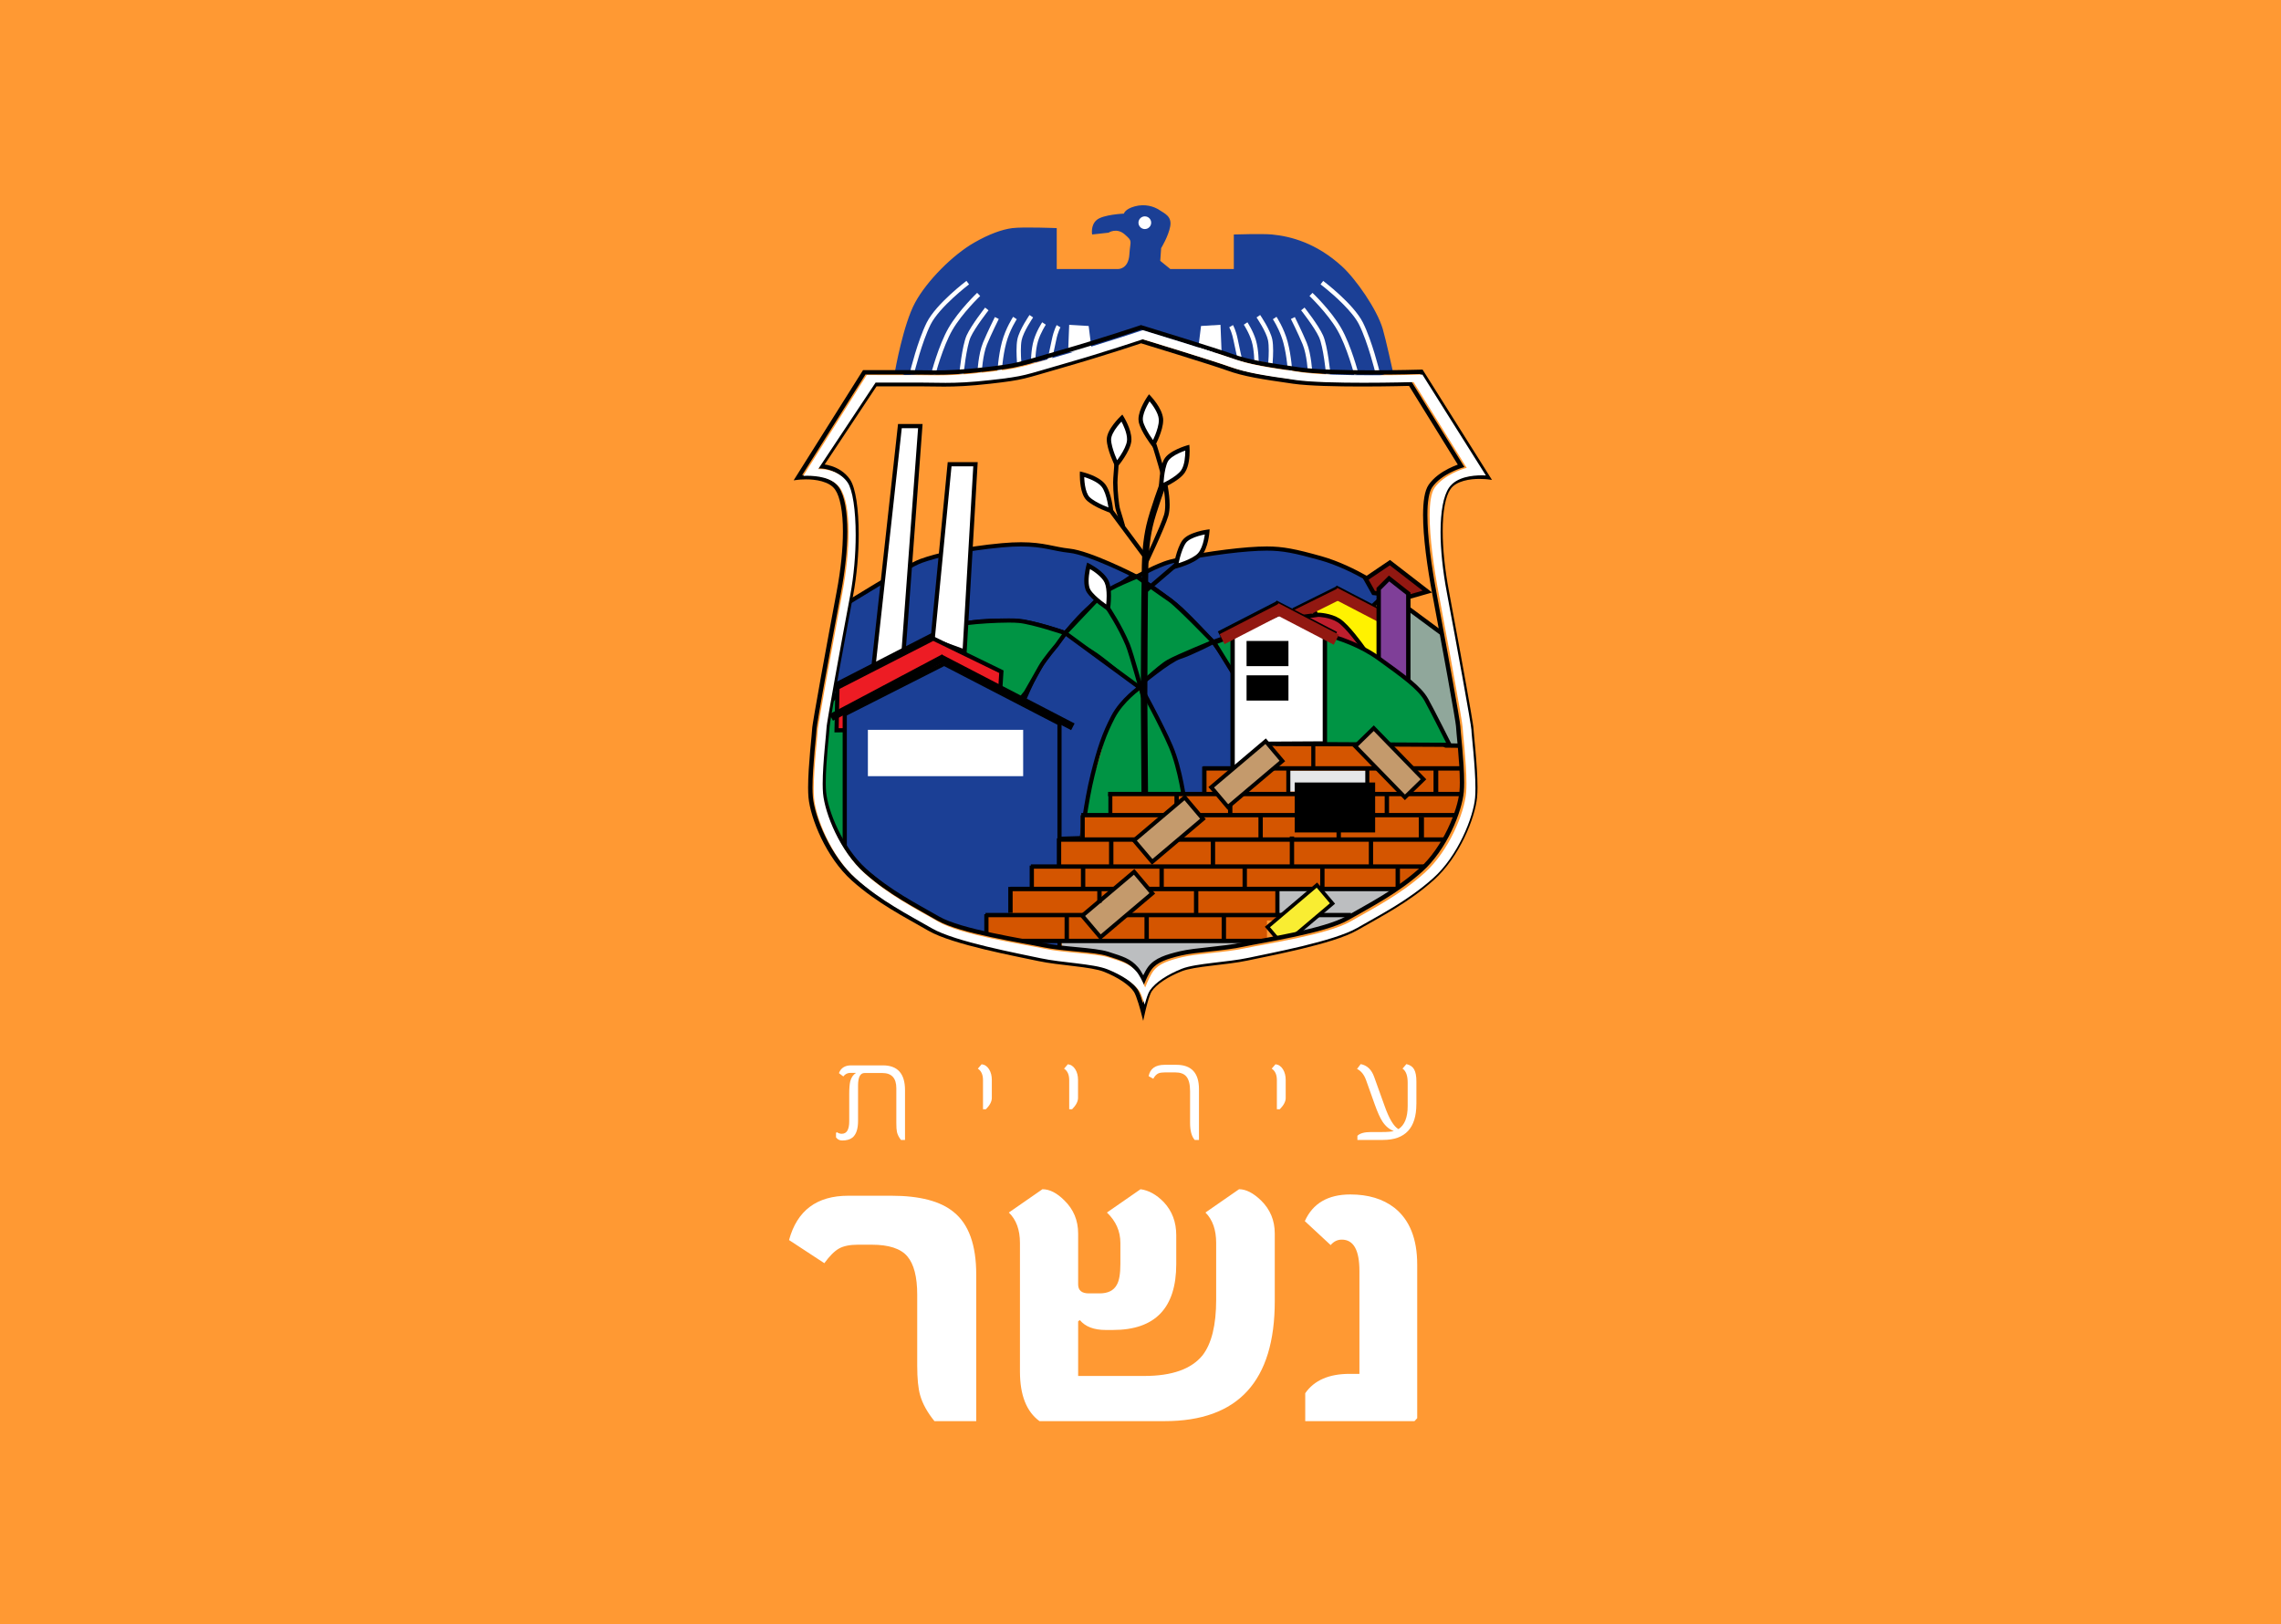 <?xml version="1.0" encoding="UTF-8" standalone="no"?>
<svg
   xmlns:dc="http://purl.org/dc/elements/1.1/"
   xmlns:cc="http://creativecommons.org/ns#"
   xmlns:rdf="http://www.w3.org/1999/02/22-rdf-syntax-ns#"
   xmlns:svg="http://www.w3.org/2000/svg"
   xmlns="http://www.w3.org/2000/svg"
   xmlns:xlink="http://www.w3.org/1999/xlink"
   xmlns:sodipodi="http://sodipodi.sourceforge.net/DTD/sodipodi-0.dtd"
   xmlns:inkscape="http://www.inkscape.org/namespaces/inkscape"
   sodipodi:docname="Flag of Nesher.svg"
   inkscape:version="1.0.2-2 (e86c870879, 2021-01-15)"
   id="svg8"
   version="1.1"
   viewBox="0 0 152.008 108.244"
   height="108.244mm"
   width="152.008mm">
  <rect x="0" y="0" width="152.008" height="108.244" fill="#333333" stroke="none"/>
  <defs
     id="defs2">
    <path
       id="SVGID_1_"
       d="M 93.22,55.145 C 79.218,59.14 80.097,59.36 68.318,60.701 56.043,62.088 51.205,61.583 44.543,61.583 h -15.2 L 10.815,89.499 c 0,0 6.001,0.12 9.264,4.862 3.253,4.748 3.926,23.229 0.964,38.95 -2.966,15.708 -8.003,43.271 -8.003,44.745 0,1.483 -1.782,15.722 -1.185,22.232 0.592,6.525 5.634,19.266 13.931,26.682 8.299,7.42 17.191,11.855 24.9,16.305 7.702,4.444 28.806,7.535 35.621,9.014 6.814,1.469 17.426,1.557 22.001,3.012 5.097,1.616 7.408,2.314 9.759,5.01 1.191,1.363 2.381,4.013 2.381,4.013 0,0 1.132,-2.714 2.213,-4.165 2.094,-2.777 5.74,-3.902 10.387,-5.023 5.124,-1.226 14.468,-1.515 21.291,-2.998 6.818,-1.482 27.807,-4.563 35.511,-9.018 7.71,-4.449 16.599,-8.889 24.9,-16.3 8.301,-7.411 13.329,-20.157 13.931,-26.677 0.588,-6.534 -1.185,-20.749 -1.185,-22.232 0,-1.479 -5.042,-29.046 -8.008,-44.763 -2.966,-15.703 -4.684,-32.196 -1.419,-36.935 3.256,-4.748 10.418,-6.864 10.418,-6.864 L 211.196,61.428 c 0,0 -28.835,0.822 -39.731,-0.726 -10.896,-1.561 -16.667,-2.452 -22.228,-4.449 -5.556,-2.006 -29.564,-9.339 -29.564,-9.339 0,0 -12.451,4.213 -26.453,8.231" />
  </defs>
  <sodipodi:namedview
     id="base"
     pagecolor="#ffffff"
     bordercolor="#666666"
     borderopacity="1.0"
     inkscape:pageopacity="0.0"
     inkscape:pageshadow="2"
     inkscape:zoom="2.8"
     inkscape:cx="315.7515"
     inkscape:cy="309.67243"
     inkscape:document-units="mm"
     inkscape:current-layer="layer1"
     inkscape:document-rotation="0"
     showgrid="false"
     inkscape:window-width="1920"
     inkscape:window-height="1001"
     inkscape:window-x="-9"
     inkscape:window-y="-9"
     inkscape:window-maximized="1"
     inkscape:snap-bbox="true"
     inkscape:bbox-paths="true"
     inkscape:bbox-nodes="true"
     inkscape:snap-bbox-edge-midpoints="true"
     inkscape:snap-bbox-midpoints="true"
     fit-margin-top="0"
     fit-margin-left="0"
     fit-margin-right="0"
     fit-margin-bottom="0" />
  <g
     inkscape:label="Layer 1"
     inkscape:groupmode="layer"
     id="layer1"
     transform="translate(0.734,-16.902)">
    <path
       style="stroke-width:0.741;stroke:none"
       d="m 287.381,82.455 c 0,0 -9.603,3.259 -20.414,6.348 -10.803,3.088 -10.118,3.258 -19.209,4.285 -9.481,1.075 -13.21,0.691 -18.357,0.691 -4.985,7.41e-4 -11.729,-0.006 -11.729,-0.006 l -16.693,26.525 c 0,0 7.319,-0.91 9.834,2.746 2.516,3.663 2.746,13.945 0.459,26.078 -2.289,12.126 -6.176,33.392 -6.176,34.535 0,1.142 -1.369,12.117 -0.916,17.15 0.456,5.034 4.348,14.863 10.746,20.584 6.413,5.725 13.27,9.151 19.215,12.582 5.952,3.432 22.19,6.406 27.445,7.549 5.266,1.139 13.273,1.369 16.703,2.746 3.428,1.373 6.475,3.305 7.771,5.25 0.772,1.16 1.838,5.266 1.838,5.266 0,0 0.937,-4.221 1.709,-5.377 1.3,-1.953 4.344,-3.891 7.779,-5.262 3.425,-1.367 11.433,-1.599 16.701,-2.742 5.255,-1.146 21.495,-4.119 27.443,-7.547 5.942,-3.432 12.804,-6.863 19.213,-12.584 6.402,-5.717 10.297,-15.548 10.746,-20.582 0.456,-5.037 -0.918,-16.01 -0.918,-17.156 0,-1.142 -3.883,-22.411 -6.176,-34.537 -2.286,-12.122 -2.054,-22.411 0.463,-26.07 2.516,-3.663 9.836,-2.742 9.836,-2.742 L 358.002,93.652 c 0,0 -22.248,0.636 -30.652,-0.564 -8.408,-1.197 -12.871,-1.884 -17.156,-3.426 -4.286,-1.547 -22.812,-7.207 -22.812,-7.207 z"
       transform="matrix(0.265,0,0,0.265,-0.734,16.902)"
       id="path1009" />
    <rect
       style="fill:#ff9933;fill-opacity:1;stroke:none;stroke-width:1.513"
       id="rect847"
       width="152.008"
       height="108.244"
       x="-0.734"
       y="16.902" />
    <path
       fill="#f7941e"
       d="M 77.253,34.829 H 81.489 v -2.3 c 0,0 1.909,-0.06 2.541,0 1.272,0.122 2.966,0.575 4.661,2.119 0.921,0.84 2.328,2.845 2.723,4.175 0.201,0.688 0.664,2.784 0.664,2.784 L 90.264,42.332 75.303,39.475 l -8.241,1.845 -7.479,0.589 -0.666,-0.303 c 0,0 0.544,-3.085 1.332,-4.537 0.787,-1.454 2.511,-3.178 3.933,-3.995 0.991,-0.569 1.867,-0.884 2.543,-0.969 0.734,-0.093 2.963,0 2.963,0 v 2.724 h 4.115 c 0,0 0.666,0.002 0.726,-0.968 0.06,-0.968 0.242,-0.848 -0.303,-1.332 -0.544,-0.483 -1.088,-0.12 -1.088,-0.12 l -1.09,0.12 c 0,0 -0.122,-0.605 0.302,-0.967 0.424,-0.364 1.815,-0.424 1.815,-0.424 0,0 0.06,-0.304 0.727,-0.484 0.665,-0.183 1.27,0 1.633,0.243 0.363,0.241 0.845,0.424 0.726,1.089 -0.121,0.665 -0.605,1.453 -0.605,1.453 l -0.06,0.846 z"
       id="path1200"
       style="fill:#1b3f95;fill-opacity:1;stroke-width:0.196"
       sodipodi:nodetypes="cccccccccccccccccccccccccccccc" />
    <path
       d="m 87.27,35.853 c 0,0 0.123,0.092 0.318,0.251 0.584,0.475 1.815,1.558 2.244,2.421 0.296,0.592 0.567,1.389 0.762,2.035 0.196,0.647 0.316,1.141 0.316,1.142 l 0.283,-0.068 c -0.002,-0.005 -0.484,-2.002 -1.101,-3.238 -0.641,-1.267 -2.639,-2.765 -2.646,-2.774 z"
       id="path1204"
       style="fill:#ffffff;stroke-width:0.196" />
    <path
       d="m 86.532,36.628 c 0.002,7.84e-4 0.298,0.283 0.68,0.711 0.382,0.426 0.846,0.995 1.17,1.556 0.325,0.56 0.61,1.31 0.812,1.918 0.203,0.608 0.322,1.071 0.322,1.072 l 0.281,-0.072 c -0.002,-0.006 -0.481,-1.883 -1.163,-3.063 -0.682,-1.175 -1.897,-2.326 -1.902,-2.331 z"
       id="path1206"
       style="fill:#ffffff;stroke-width:0.196" />
    <path
       d="m 85.974,37.582 c 0,7.84e-4 0.225,0.284 0.488,0.653 0.263,0.367 0.563,0.819 0.704,1.132 0.14,0.3 0.265,0.936 0.346,1.481 0.083,0.548 0.128,1.013 0.128,1.014 l 0.29,-0.028 c 0,-0.002 -0.047,-0.474 -0.131,-1.03 -0.085,-0.559 -0.202,-1.193 -0.368,-1.559 -0.318,-0.697 -1.226,-1.838 -1.229,-1.845 z"
       id="path1208"
       style="fill:#ffffff;stroke-width:0.196" />
    <path
       d="m 85.293,38.161 c 7.84e-4,0.002 0.484,0.967 0.782,1.686 v 0.002 -7.84e-4 c 0.142,0.341 0.234,0.816 0.285,1.204 0.051,0.386 0.066,0.681 0.066,0.682 l 0.292,-0.014 c -0.003,-0.007 -0.057,-1.216 -0.374,-1.983 -0.304,-0.734 -0.789,-1.704 -0.79,-1.705 z"
       id="path1210"
       style="fill:#ffffff;stroke-width:0.196" />
    <path
       d="m 84.092,38.177 0.076,0.122 c 0.144,0.239 0.455,0.809 0.629,1.469 0.119,0.445 0.194,0.938 0.239,1.318 0.045,0.383 0.06,0.649 0.061,0.65 l 0.29,-0.016 c 0,-0.004 -0.06,-1.098 -0.308,-2.027 -0.249,-0.934 -0.741,-1.669 -0.745,-1.678 z"
       id="path1212"
       style="fill:#ffffff;stroke-width:0.196" />
    <path
       d="m 83.004,38.058 c 0,7.84e-4 0.163,0.238 0.341,0.55 0.178,0.31 0.369,0.7 0.422,0.969 0.037,0.185 0.051,0.442 0.05,0.696 0,0.51 -0.053,1.016 -0.052,1.017 l 0.289,0.031 c 0,-0.004 0.054,-0.517 0.055,-1.048 -7.84e-4,-0.265 -0.013,-0.534 -0.057,-0.751 -0.137,-0.663 -0.806,-1.618 -0.808,-1.628 z"
       id="path1214"
       style="fill:#ffffff;stroke-width:0.196" />
    <path
       d="m 82.155,38.541 c 0,0 0.086,0.13 0.196,0.336 0.112,0.206 0.244,0.486 0.33,0.776 0.086,0.284 0.131,0.641 0.153,0.922 0.022,0.282 0.022,0.487 0.022,0.488 h 0.291 c -9.8e-4,-0.007 0.003,-0.856 -0.188,-1.495 -0.191,-0.632 -0.56,-1.182 -0.563,-1.188 z"
       id="path1216"
       style="fill:#ffffff;stroke-width:0.196" />
    <path
       d="m 81.183,38.716 0.025,0.047 c 0.051,0.103 0.171,0.374 0.259,0.815 0.122,0.607 0.303,1.394 0.303,1.395 l 0.283,-0.065 c 0,-0.002 -0.182,-0.787 -0.301,-1.387 -0.125,-0.625 -0.312,-0.942 -0.319,-0.955 z"
       id="path1218"
       style="fill:#ffffff;stroke-width:0.196" />
    <polygon
       points="139.806,49.901 146.28,49.901 145.972,42.183 140.719,42.495 "
       id="polygon1220"
       transform="matrix(0.196,0,0,0.196,51.851,30.435)"
       style="fill:#ffffff" />
    <polygon
       points="146.28,49.901 147.024,49.874 146.684,41.397 140.063,41.792 138.965,50.645 147.051,50.645 147.024,49.874 146.28,49.901 146.28,49.157 140.642,49.157 141.385,43.197 145.261,42.968 145.545,49.929 146.28,49.901 146.28,49.157 "
       id="polygon1222"
       transform="matrix(0.196,0,0,0.196,51.851,30.435)"
       style="fill:#ffffff" />
    <path
       d="m 63.669,35.621 c -0.006,0.01 -2.003,1.507 -2.644,2.775 -0.616,1.237 -1.098,3.234 -1.099,3.238 l 0.282,0.068 c 0,-7.84e-4 0.12,-0.495 0.316,-1.142 0.194,-0.646 0.466,-1.444 0.761,-2.035 0.285,-0.572 0.928,-1.252 1.497,-1.774 0.285,-0.262 0.551,-0.488 0.746,-0.646 0.195,-0.159 0.317,-0.252 0.317,-0.253 z"
       id="path1224"
       style="fill:#ffffff;stroke-width:0.196" />
    <path
       d="m 64.384,36.418 c -0.004,0.005 -1.217,1.156 -1.902,2.332 -0.681,1.181 -1.162,3.057 -1.164,3.063 l 0.282,0.073 c 0,-0.002 0.119,-0.465 0.322,-1.072 0.203,-0.608 0.489,-1.36 0.813,-1.919 0.325,-0.561 0.789,-1.13 1.171,-1.557 0.382,-0.426 0.68,-0.709 0.68,-0.71 z"
       id="path1226"
       style="fill:#ffffff;stroke-width:0.196" />
    <path
       d="m 64.914,37.402 c -0.003,0.005 -0.908,1.149 -1.227,1.845 -0.164,0.366 -0.282,1.001 -0.367,1.56 -0.084,0.555 -0.13,1.026 -0.13,1.029 l 0.289,0.027 c 0,-9.8e-4 0.045,-0.465 0.127,-1.013 0.083,-0.546 0.207,-1.182 0.345,-1.483 0.142,-0.312 0.442,-0.765 0.704,-1.131 0.263,-0.368 0.486,-0.652 0.487,-0.653 z"
       id="path1228"
       style="fill:#ffffff;stroke-width:0.196" />
    <path
       d="m 65.565,38.031 c -9.8e-4,0.002 -0.486,0.971 -0.791,1.705 -0.316,0.768 -0.372,1.975 -0.374,1.983 l 0.29,0.014 c 0,-7.84e-4 0.015,-0.296 0.067,-0.683 0.052,-0.386 0.143,-0.863 0.285,-1.203 0.3,-0.72 0.782,-1.686 0.783,-1.687 z"
       id="path1230"
       style="fill:#ffffff;stroke-width:0.196" />
    <path
       d="m 66.783,38.016 c -0.004,0.007 -0.495,0.742 -0.746,1.677 -0.247,0.93 -0.306,2.022 -0.307,2.027 l 0.291,0.016 c 0,0 0.014,-0.267 0.059,-0.649 0.045,-0.382 0.12,-0.876 0.239,-1.319 0.117,-0.439 0.295,-0.84 0.442,-1.129 0.075,-0.144 0.141,-0.261 0.188,-0.34 l 0.076,-0.122 z"
       id="path1232"
       style="fill:#ffffff;stroke-width:0.196" />
    <path
       d="m 67.874,37.895 c -0.003,0.009 -0.672,0.965 -0.81,1.626 v 7.84e-4 c -0.043,0.219 -0.056,0.487 -0.056,0.752 0,0.529 0.054,1.044 0.054,1.047 l 0.288,-0.031 c 0,-7.84e-4 -0.053,-0.506 -0.053,-1.016 0,-0.256 0.014,-0.512 0.051,-0.697 v 9.8e-4 c 0.053,-0.271 0.244,-0.66 0.423,-0.97 0.179,-0.312 0.342,-0.549 0.342,-0.549 z"
       id="path1234"
       style="fill:#ffffff;stroke-width:0.196" />
    <path
       d="m 68.719,38.38 c -0.004,0.006 -0.372,0.556 -0.562,1.188 -0.191,0.639 -0.188,1.488 -0.189,1.495 h 0.29 c 0,-7.84e-4 0,-0.206 0.023,-0.487 0.022,-0.283 0.068,-0.638 0.155,-0.923 0.086,-0.29 0.218,-0.57 0.329,-0.777 0.11,-0.205 0.196,-0.335 0.196,-0.335 z"
       id="path1236"
       style="fill:#ffffff;stroke-width:0.196" />
    <path
       d="m 69.685,38.567 c -0.007,0.013 -0.193,0.33 -0.32,0.954 -0.122,0.602 -0.303,1.386 -0.303,1.387 l 0.283,0.066 c 0,-7.84e-4 0.183,-0.787 0.305,-1.395 0.059,-0.294 0.132,-0.513 0.19,-0.656 l 0.07,-0.159 0.025,-0.048 z"
       id="path1238"
       style="fill:#ffffff;stroke-width:0.196" />
    <polygon
       points="102.125,49.901 95.647,49.901 95.948,42.183 101.205,42.495 "
       id="polygon1240"
       transform="matrix(0.196,0,0,0.196,51.851,30.435)"
       style="fill:#ffffff" />
    <polygon
       points="95.647,50.645 95.647,49.901 96.386,49.929 96.657,42.968 100.542,43.197 101.285,49.157 95.647,49.157 95.647,49.901 96.386,49.929 95.647,49.901 95.647,50.645 102.963,50.645 101.864,41.792 95.991,41.443 95.238,41.402 94.875,50.645 "
       id="polygon1242"
       transform="matrix(0.196,0,0,0.196,51.851,30.435)"
       style="fill:#ffffff" />
    <path
       d="m 75.982,31.743 c 0,0.233 -0.19,0.425 -0.423,0.425 -0.233,0 -0.425,-0.192 -0.425,-0.425 0,-0.233 0.192,-0.422 0.425,-0.422 0.233,0 0.423,0.189 0.423,0.422"
       id="path1244"
       style="fill:#ffffff;stroke-width:0.196" />
    <path
       fill="#d1d3d4"
       d="m 56.859,41.712 -4.417,7.018 c 0,0 1.936,-0.241 2.602,0.726 0.666,0.969 0.727,3.69 0.122,6.9 -0.606,3.208 -1.634,8.835 -1.634,9.138 0,0.302 -0.362,3.206 -0.242,4.537 0.121,1.332 1.15,3.933 2.843,5.446 1.697,1.515 3.511,2.421 5.084,3.329 1.575,0.908 5.871,1.695 7.262,1.998 1.393,0.301 3.512,0.362 4.419,0.726 0.907,0.363 1.713,0.875 2.056,1.389 0.204,0.307 0.486,1.393 0.486,1.393 0,0 0.248,-1.117 0.452,-1.423 0.344,-0.517 1.149,-1.03 2.058,-1.392 0.906,-0.362 3.025,-0.423 4.419,-0.725 1.39,-0.303 5.688,-1.09 7.261,-1.997 1.572,-0.908 3.387,-1.816 5.083,-3.33 1.694,-1.513 2.725,-4.113 2.844,-5.445 0.121,-1.333 -0.243,-4.236 -0.243,-4.539 0,-0.302 -1.028,-5.929 -1.634,-9.138 -0.605,-3.207 -0.543,-5.93 0.122,-6.898 0.666,-0.969 2.603,-0.725 2.603,-0.725 l -4.417,-7.02 c 0,0 -5.886,0.168 -8.11,-0.149 -2.225,-0.317 -3.405,-0.498 -4.539,-0.906 -1.134,-0.409 -6.036,-1.907 -6.036,-1.907 0,0 -2.541,0.862 -5.401,1.679 -2.858,0.817 -2.677,0.862 -5.082,1.134 -2.509,0.284 -3.495,0.183 -4.857,0.183 -1.319,1.96e-4 -3.103,-0.002 -3.103,-0.002"
       id="path1246"
       style="stroke-width:0.196;fill:none" />
    <path
       d="m 56.859,41.712 -0.122,-0.077 -4.581,7.278 0.305,-0.038 c 0,-7.84e-4 0.205,-0.026 0.507,-0.026 0.61,-0.005 1.578,0.121 1.956,0.69 0.325,0.465 0.518,1.473 0.515,2.79 0,1.141 -0.136,2.518 -0.417,4 -0.302,1.605 -0.71,3.814 -1.044,5.66 -0.166,0.923 -0.313,1.756 -0.42,2.377 -0.106,0.627 -0.17,1.015 -0.171,1.129 9.8e-4,0.105 -0.066,0.727 -0.134,1.483 -0.066,0.759 -0.134,1.668 -0.134,2.404 0,0.243 0.008,0.468 0.025,0.664 0.129,1.38 1.161,3.988 2.891,5.541 1.713,1.53 3.542,2.441 5.108,3.346 0.819,0.471 2.288,0.892 3.739,1.243 1.448,0.348 2.873,0.622 3.565,0.772 h 7.84e-4 c 0.709,0.153 1.588,0.243 2.405,0.342 0.813,0.096 1.569,0.206 1.991,0.377 0.891,0.354 1.68,0.866 1.989,1.335 0.082,0.119 0.209,0.472 0.302,0.774 0.095,0.306 0.164,0.574 0.164,0.575 l 0.151,0.585 0.131,-0.589 c 7.84e-4,-9.8e-4 0.062,-0.276 0.148,-0.59 0.084,-0.31 0.205,-0.67 0.284,-0.784 0.309,-0.471 1.098,-0.984 1.99,-1.338 0.422,-0.17 1.177,-0.279 1.991,-0.375 0.817,-0.099 1.696,-0.19 2.405,-0.343 0.693,-0.151 2.118,-0.424 3.566,-0.773 1.452,-0.35 2.921,-0.77 3.739,-1.24 1.567,-0.905 3.395,-1.819 5.107,-3.348 1.73,-1.552 2.763,-4.16 2.892,-5.541 0.017,-0.195 0.025,-0.421 0.025,-0.665 0,-0.735 -0.068,-1.645 -0.134,-2.405 -0.067,-0.755 -0.134,-1.377 -0.133,-1.482 -0.002,-0.113 -0.067,-0.5 -0.173,-1.129 -0.318,-1.863 -1.01,-5.629 -1.463,-8.036 -0.28,-1.481 -0.416,-2.857 -0.416,-3.998 -0.004,-1.317 0.189,-2.326 0.514,-2.792 0.377,-0.568 1.342,-0.695 1.952,-0.689 0.304,0 0.512,0.027 0.512,0.026 l 0.305,0.039 -4.624,-7.351 -0.083,0.002 c -0.004,0 -1.557,0.046 -3.369,0.046 -1.711,0 -3.654,-0.041 -4.716,-0.192 -2.225,-0.318 -3.395,-0.499 -4.511,-0.9 -1.143,-0.413 -6.04,-1.909 -6.042,-1.91 l -0.045,-0.014 -0.045,0.015 c -0.002,0 -0.634,0.215 -1.625,0.532 -0.992,0.318 -2.34,0.738 -3.769,1.146 -2.87,0.819 -2.656,0.856 -5.059,1.13 -1.458,0.165 -2.395,0.199 -3.195,0.2 -0.572,0 -1.074,-0.019 -1.646,-0.019 -1.319,0 -3.099,-0.002 -3.103,-0.002 h -0.08 l -0.042,0.068 0.123,0.078 v 0.146 c 0,0 1.783,0.002 3.103,0.002 0.565,0 1.068,0.017 1.646,0.017 0.808,0 1.761,-0.035 3.228,-0.201 2.406,-0.271 2.257,-0.323 5.106,-1.139 2.863,-0.818 5.405,-1.68 5.406,-1.681 l -0.046,-0.138 -0.042,0.139 c 0.002,9.8e-4 1.224,0.374 2.592,0.798 1.366,0.427 2.876,0.904 3.437,1.106 h 9.8e-4 c 1.153,0.414 2.344,0.597 4.568,0.914 1.098,0.156 3.04,0.194 4.757,0.195 1.817,0 3.377,-0.045 3.377,-0.045 l -0.004,-0.145 -0.122,0.077 4.417,7.02 0.122,-0.077 0.018,-0.144 c -0.004,-7.84e-4 -0.227,-0.028 -0.549,-0.028 -0.636,0.004 -1.682,0.094 -2.192,0.815 -0.387,0.572 -0.562,1.609 -0.565,2.955 9.8e-4,1.164 0.139,2.555 0.422,4.051 0.302,1.604 0.71,3.813 1.043,5.658 0.167,0.923 0.314,1.754 0.419,2.373 0.106,0.613 0.171,1.042 0.169,1.08 0,0.155 0.067,0.748 0.133,1.508 0.067,0.756 0.133,1.659 0.133,2.378 0,0.239 -0.007,0.456 -0.023,0.639 -0.112,1.285 -1.139,3.878 -2.796,5.351 -1.678,1.499 -3.481,2.401 -5.059,3.312 -0.755,0.437 -2.222,0.865 -3.66,1.21 -1.442,0.347 -2.86,0.618 -3.56,0.771 -0.684,0.148 -1.559,0.24 -2.378,0.338 -0.82,0.1 -1.579,0.202 -2.064,0.394 -0.923,0.372 -1.745,0.885 -2.124,1.446 -0.124,0.192 -0.231,0.544 -0.323,0.869 -0.088,0.321 -0.151,0.603 -0.151,0.604 l 0.142,0.032 0.14,-0.036 c 0,-9.8e-4 -0.071,-0.275 -0.168,-0.589 -0.099,-0.316 -0.216,-0.661 -0.338,-0.849 -0.378,-0.56 -1.2,-1.072 -2.123,-1.443 h 9.8e-4 c -0.486,-0.193 -1.244,-0.297 -2.065,-0.397 -0.818,-0.098 -1.694,-0.189 -2.378,-0.338 -0.699,-0.152 -2.118,-0.424 -3.558,-0.771 -1.439,-0.346 -2.905,-0.772 -3.661,-1.21 -1.579,-0.911 -3.381,-1.811 -5.06,-3.311 -1.657,-1.474 -2.684,-4.067 -2.795,-5.352 -0.017,-0.183 -0.024,-0.4 -0.024,-0.637 0,-0.718 0.067,-1.623 0.133,-2.379 0.067,-0.76 0.134,-1.354 0.135,-1.508 -0.003,-0.039 0.063,-0.467 0.168,-1.08 0.318,-1.858 1.01,-5.625 1.463,-8.031 0.283,-1.498 0.421,-2.89 0.421,-4.054 -0.003,-1.346 -0.177,-2.382 -0.566,-2.954 -0.511,-0.723 -1.559,-0.812 -2.195,-0.817 -0.319,0 -0.54,0.028 -0.544,0.029 l 0.018,0.144 0.122,0.077 4.417,-7.019 -0.122,-0.077 v 0.146 z"
       id="path1248"
       style="stroke-width:0.196" />
    <g
       id="g1506"
       transform="matrix(0.196,0,0,0.196,51.851,30.435)">
      <defs
         id="defs1255">
        <path
           id="path1565"
           d="M 93.22,55.145 C 79.218,59.14 80.097,59.36 68.318,60.701 56.043,62.088 51.205,61.583 44.543,61.583 h -15.2 L 10.815,89.499 c 0,0 6.001,0.12 9.264,4.862 3.253,4.748 3.926,23.229 0.964,38.95 -2.966,15.708 -8.003,43.271 -8.003,44.745 0,1.483 -1.782,15.722 -1.185,22.232 0.592,6.525 5.634,19.266 13.931,26.682 8.299,7.42 17.191,11.855 24.9,16.305 7.702,4.444 28.806,7.535 35.621,9.014 6.814,1.469 17.426,1.557 22.001,3.012 5.097,1.616 7.408,2.314 9.759,5.01 1.191,1.363 2.381,4.013 2.381,4.013 0,0 1.132,-2.714 2.213,-4.165 2.094,-2.777 5.74,-3.902 10.387,-5.023 5.124,-1.226 14.468,-1.515 21.291,-2.998 6.818,-1.482 27.807,-4.563 35.511,-9.018 7.71,-4.449 16.599,-8.889 24.9,-16.3 8.301,-7.411 13.329,-20.157 13.931,-26.677 0.588,-6.534 -1.185,-20.749 -1.185,-22.232 0,-1.479 -5.042,-29.046 -8.008,-44.763 -2.966,-15.703 -4.684,-32.196 -1.419,-36.935 3.256,-4.748 10.418,-6.864 10.418,-6.864 L 211.196,61.428 c 0,0 -28.835,0.822 -39.731,-0.726 -10.896,-1.561 -16.667,-2.452 -22.228,-4.449 -5.556,-2.006 -29.564,-9.339 -29.564,-9.339 0,0 -12.451,4.213 -26.453,8.231" />
      </defs>
      <clipPath
         id="SVGID_2_">
        <use
           xlink:href="#SVGID_1_"
           overflow="visible"
           id="use1257"
           x="0"
           y="0"
           width="100%"
           height="100%" />
      </clipPath>
      <polygon
         clip-path="url(#SVGID_2_)"
         fill="#bcbec0"
         points="116.95,263.091 119.725,265.87 127.45,260.001 145.353,255.07 161.565,252.595 168.048,250.589 92.561,250.735 93.324,254.905 112.008,258.458 "
         id="polygon1260" />
      <path
         clip-path="url(#SVGID_2_)"
         fill="#009444"
         d="m 99.743,219.637 37.281,-2.314 c 0,0 -2.314,-18.761 -4.863,-26.392 -2.553,-7.649 -3.017,-9.504 -6.949,-16.217 -3.935,-6.713 -6.949,-9.725 -6.949,-9.725 0,0 -9.493,7.641 -11.113,17.136 -1.153,6.74 -5.788,18.059 -6.02,21.773 -0.235,3.695 -1.387,15.739 -1.387,15.739"
         id="path1262" />
      <path
         clip-path="url(#SVGID_2_)"
         fill="#be1e2d"
         d="m 18.69,136.736 c 0,0 21.073,-13.201 26.165,-15.051 5.102,-1.855 14.824,-4.165 27.563,-5.326 12.729,-1.157 16.21,1.162 22.925,1.855 6.709,0.693 21.76,8.333 21.76,8.333 0,0 -11.57,7.645 -15.742,11.58 -4.167,3.935 -7.415,8.104 -7.415,8.104 0,0 -10.648,-3.935 -17.363,-4.169 -6.715,-0.234 -12.503,0 -16.442,0.928 -3.935,0.927 -15.51,8.338 -15.51,8.338 l -28.718,22.462 -5.092,2.543 z"
         id="path1264"
         style="fill:#1b3f95;fill-opacity:1" />
      <path
         clip-path="url(#SVGID_2_)"
         d="m 18.69,136.736 0.376,0.602 c 0.014,-0.004 5.267,-3.297 11.163,-6.823 5.881,-3.522 12.473,-7.296 14.871,-8.159 5.012,-1.828 14.698,-4.137 27.382,-5.285 2.45,-0.229 4.553,-0.317 6.395,-0.317 7.631,-0.004 10.843,1.584 16.392,2.167 3.173,0.321 8.623,2.383 13.187,4.371 4.58,1.993 8.317,3.884 8.327,3.889 l 0.321,-0.634 -0.391,-0.592 c -0.018,0.014 -11.565,7.626 -15.841,11.653 -4.213,3.981 -7.475,8.168 -7.484,8.187 l 0.559,0.437 0.245,-0.666 c -0.039,-0.009 -10.659,-3.958 -17.585,-4.21 -1.594,-0.06 -3.141,-0.087 -4.622,-0.087 -4.782,0 -8.905,0.303 -12.007,1.028 -2.174,0.523 -6.006,2.617 -9.429,4.596 -3.397,1.979 -6.3,3.829 -6.304,3.834 l -0.028,0.023 -28.69,22.434 -3.729,1.869 7.588,-38.179 -0.696,-0.138 0.376,0.602 -0.376,-0.602 -0.696,-0.142 -8.157,41.026 6.456,-3.228 28.773,-22.503 -0.436,-0.56 0.381,0.602 c 0.005,-0.005 2.881,-1.851 6.254,-3.807 3.352,-1.96 7.272,-4.041 9.04,-4.445 2.911,-0.684 6.959,-0.992 11.679,-0.992 1.463,0 2.991,0.032 4.576,0.087 3.239,0.105 7.555,1.139 11.023,2.144 3.477,1.006 6.109,1.979 6.114,1.979 l 0.489,0.184 0.318,-0.408 c 0.005,-0.005 0.799,-1.033 2.122,-2.548 1.319,-1.524 3.163,-3.531 5.223,-5.478 2.022,-1.91 5.953,-4.812 9.357,-7.204 3.402,-2.392 6.281,-4.298 6.29,-4.302 l 1.02,-0.67 -1.091,-0.556 c -0.053,-0.009 -15.002,-7.654 -22.014,-8.407 -5.271,-0.537 -8.678,-2.171 -16.536,-2.176 -1.89,0 -4.034,0.092 -6.525,0.317 -12.794,1.171 -22.549,3.485 -27.735,5.372 -2.695,0.982 -9.188,4.734 -15.117,8.274 -5.914,3.536 -11.185,6.837 -11.185,6.841 l -0.264,0.161 -0.055,0.298 z"
         id="path1266" />
      <polygon
         clip-path="url(#SVGID_2_)"
         points="44.63,75.834 38.142,163.133 27.721,166.379 37.68,75.834 "
         id="polygon1268"
         style="fill:#ffffff" />
      <polygon
         clip-path="url(#SVGID_2_)"
         points="37.042,75.123 36.976,75.756 37.68,75.834 37.68,76.546 43.863,76.546 37.464,162.601 28.545,165.378 38.385,75.912 37.68,75.834 37.68,76.546 37.68,75.834 36.976,75.756 26.895,167.38 38.815,163.666 45.392,75.123 "
         id="polygon1270"
         style="fill:#000000" />
      <path
         clip-path="url(#SVGID_2_)"
         fill="#be1e2d"
         d="m 203.707,132.104 c 0,0 -11.346,-8.1 -22.921,-11.346 -11.575,-3.237 -15.285,-3.701 -24.551,-3.012 -9.257,0.693 -23.849,3.012 -28.707,4.867 -4.864,1.851 -9.261,4.399 -9.261,4.399 0,0 11.106,7.411 15.056,11.116 3.935,3.701 9.027,9.256 9.027,9.256 l 1.854,1.864 c 0,0 35.658,-12.971 40.755,-14.597 5.087,-1.621 7.401,0.234 7.401,0.234 l 4.867,3.242 z"
         id="path1272"
         style="fill:#1b3f95;fill-opacity:1" />
      <path
         clip-path="url(#SVGID_2_)"
         d="m 203.707,132.104 0.413,-0.579 c -0.036,-0.018 -11.396,-8.154 -23.146,-11.451 -8.642,-2.42 -13.004,-3.315 -18.541,-3.315 -1.883,0 -3.894,0.101 -6.244,0.275 -9.34,0.711 -23.876,2.998 -28.913,4.913 -4.934,1.878 -9.349,4.44 -9.367,4.449 l -0.991,0.574 0.955,0.634 c 0.004,0.004 2.769,1.85 6.03,4.155 3.258,2.305 7.023,5.087 8.929,6.883 1.951,1.841 4.201,4.146 5.964,5.992 1.755,1.846 3.026,3.228 3.026,3.228 l 0.009,0.019 1.869,1.864 0.321,0.326 0.423,-0.156 c 0.018,-0.009 8.916,-3.246 18.467,-6.685 9.541,-3.448 19.753,-7.094 22.26,-7.897 1.488,-0.473 2.7,-0.634 3.674,-0.634 1.11,0 1.896,0.207 2.405,0.399 l 0.537,0.262 0.12,0.074 0.014,0.009 0.022,0.018 5.358,3.568 7.53,-6.993 -0.712,-0.51 -0.412,0.578 -0.482,-0.523 -6.069,5.643 -4.399,-2.929 -0.395,0.592 0.45,-0.556 c -0.097,-0.078 -1.387,-1.056 -3.967,-1.056 -1.13,0 -2.489,0.188 -4.105,0.703 -5.138,1.639 -40.769,14.597 -40.777,14.597 l 0.243,0.675 0.501,-0.505 -1.851,-1.864 -0.505,0.505 0.523,-0.478 c -0.01,-0.009 -5.097,-5.565 -9.068,-9.298 -4.046,-3.792 -15.13,-11.176 -15.144,-11.189 l -0.395,0.592 0.352,0.615 c 0.004,0 1.081,-0.625 2.775,-1.483 1.691,-0.863 3.99,-1.951 6.392,-2.865 4.674,-1.8 19.321,-4.142 28.504,-4.826 2.342,-0.175 4.316,-0.271 6.144,-0.271 5.363,0 9.523,0.845 18.16,3.265 5.697,1.593 11.392,4.408 15.643,6.818 2.122,1.212 3.894,2.314 5.129,3.118 1.235,0.803 1.929,1.299 1.929,1.299 l 0.412,-0.579 -0.482,-0.523 z"
         id="path1274" />
      <path
         clip-path="url(#SVGID_2_)"
         fill="#009444"
         d="m 118.265,164.988 c 0,0 7.405,-7.177 10.654,-9.032 3.237,-1.85 15.285,-6.712 15.285,-6.712 0,0 -12.048,-12.508 -14.826,-14.358 -2.777,-1.855 -11.113,-7.875 -11.113,-7.875 0,0 -9.498,3.705 -11.808,6.02 -2.316,2.314 -13.433,14.128 -13.433,14.128 0,0 7.641,3.935 11.341,6.483 3.711,2.549 13.9,11.346 13.9,11.346"
         id="path1276" />
      <path
         clip-path="url(#SVGID_2_)"
         d="m 118.265,164.988 0.493,0.514 c 0.005,-0.004 1.844,-1.791 4.091,-3.806 2.238,-2.011 4.913,-4.27 6.424,-5.124 1.543,-0.882 5.377,-2.571 8.779,-4.009 3.411,-1.446 6.409,-2.658 6.414,-2.658 l 0.979,-0.395 -0.726,-0.762 c -0.01,0 -3.021,-3.127 -6.383,-6.493 -3.389,-3.375 -7.034,-6.929 -8.563,-7.961 l -0.032,-0.023 0.032,0.023 c -2.751,-1.837 -11.082,-7.852 -11.092,-7.861 l -0.314,-0.225 -0.362,0.143 c -0.009,0.004 -2.388,0.932 -5.071,2.158 -2.7,1.24 -5.639,2.705 -6.979,4.018 -2.342,2.337 -13.441,14.138 -13.446,14.142 l -0.649,0.693 0.843,0.427 c 0,0.004 1.898,0.982 4.265,2.282 2.36,1.291 5.191,2.916 7,4.16 1.8,1.235 5.285,4.077 8.286,6.589 3.003,2.511 5.542,4.706 5.546,4.711 l 0.494,0.422 0.466,-0.45 -0.495,-0.515 0.466,-0.542 c -0.014,-0.009 -10.171,-8.784 -13.961,-11.392 -3.778,-2.594 -11.405,-6.52 -11.419,-6.524 l -0.326,0.629 0.519,0.487 c 0.005,-0.009 2.778,-2.952 5.843,-6.194 3.067,-3.242 6.433,-6.777 7.576,-7.92 0.967,-0.997 3.931,-2.544 6.563,-3.733 2.643,-1.208 4.994,-2.122 4.998,-2.122 l -0.259,-0.666 -0.418,0.579 c 0.004,0 8.331,6.015 11.137,7.883 v 0.005 c 1.253,0.822 5.014,4.444 8.348,7.783 3.352,3.352 6.35,6.469 6.359,6.474 l 0.514,-0.491 -0.267,-0.662 c -0.027,0.009 -12.021,4.844 -15.372,6.759 -3.428,1.975 -10.763,9.114 -10.795,9.133 l 0.494,0.514 0.466,-0.542 z"
         id="path1278" />
      <rect
         x="46.45"
         y="153.318"
         transform="matrix(0.888,0.46,-0.46,0.888,78.053,-11.519)"
         clip-path="url(#SVGID_2_)"
         width="32.482"
         height="2.555"
         id="rect1280" />
      <polygon
         clip-path="url(#SVGID_2_)"
         points="50.052,148.266 48.877,145.998 12.806,164.497 13.981,166.761 "
         id="polygon1282" />
      <path
         clip-path="url(#SVGID_2_)"
         fill="#be1e2d"
         d="m 134.475,203.658 c 0,0 -1.387,-11.116 -4.633,-18.751 -3.241,-7.645 -10.647,-21.076 -10.647,-21.076 0,0 9.954,-8.338 13.659,-9.495 3.701,-1.157 11.351,-5.092 11.351,-5.092 0,0 5.552,7.406 6.942,9.72 1.387,2.319 5.326,14.826 5.326,14.826 l 1.396,11.805 -7.88,12.273 z"
         id="path1284"
         style="fill:#1b3f95;fill-opacity:1" />
      <path
         clip-path="url(#SVGID_2_)"
         d="m 134.475,203.658 0.702,-0.087 c -0.009,-0.032 -1.377,-11.158 -4.683,-18.945 -3.27,-7.709 -10.676,-21.126 -10.681,-21.14 l -0.619,0.344 0.456,0.542 c 0.005,-0.004 2.473,-2.071 5.412,-4.284 2.91,-2.218 6.377,-4.587 8.003,-5.074 3.829,-1.199 11.438,-5.133 11.46,-5.143 l -0.321,-0.629 -0.569,0.427 c 0,0 1.387,1.851 2.943,3.985 1.557,2.131 3.301,4.573 3.958,5.675 0.61,0.997 1.975,4.757 3.117,8.141 1.157,3.412 2.136,6.525 2.136,6.534 l 0.684,-0.216 -0.716,0.083 1.368,11.552 -7.604,11.855 -15.295,5.712 0.249,0.668 0.702,-0.087 -0.702,0.087 0.253,0.666 15.73,-5.873 8.146,-12.687 -1.438,-12.122 -0.019,-0.069 c 0,-0.005 -0.987,-3.131 -2.144,-6.557 -1.176,-3.443 -2.471,-7.098 -3.242,-8.421 -1.446,-2.392 -6.979,-9.766 -6.988,-9.78 l -0.367,-0.478 -0.528,0.271 c -0.004,0.004 -1.905,0.978 -4.266,2.103 -2.359,1.12 -5.197,2.392 -6.97,2.943 -2.084,0.666 -5.445,3.044 -8.437,5.294 -2.971,2.24 -5.464,4.33 -5.474,4.334 l -0.445,0.377 0.282,0.509 c 0.005,0.009 1.849,3.356 4.101,7.664 2.257,4.297 4.913,9.564 6.516,13.352 1.593,3.738 2.745,8.394 3.494,12.099 0.743,3.706 1.083,6.451 1.093,6.46 l 0.11,0.896 0.845,-0.317 z"
         id="path1286" />
      <path
         clip-path="url(#SVGID_2_)"
         fill="#be1e2d"
         d="m 99.51,215.932 c 0,0 1.382,-12.273 3.706,-21.534 2.312,-9.261 3.935,-13.894 6.944,-19.684 3.008,-5.79 9.031,-9.959 9.031,-9.959 L 93.942,146.233 c 0,0 -5.316,6.483 -8.097,10.648 -2.778,4.169 -6.483,13.201 -6.483,13.201 l 5.324,12.971 -0.928,31.723 0.928,1.621 z"
         id="path1288"
         style="fill:#1b3f95;fill-opacity:1" />
      <path
         clip-path="url(#SVGID_2_)"
         d="m 99.51,215.932 0.705,0.078 c 0.005,-0.009 0.345,-3.053 0.978,-7.269 0.637,-4.21 1.562,-9.583 2.709,-14.169 2.317,-9.248 3.908,-13.789 6.888,-19.533 1.449,-2.782 3.652,-5.225 5.501,-6.956 0.923,-0.868 1.754,-1.557 2.351,-2.029 0.602,-0.468 0.955,-0.712 0.955,-0.712 l 0.822,-0.569 -26.597,-19.514 -0.43,0.523 c -0.005,0.009 -5.321,6.483 -8.139,10.703 -2.849,4.289 -6.533,13.302 -6.547,13.329 l -0.115,0.267 5.379,13.104 -0.925,31.769 1.023,1.795 0.212,0.372 15.868,-0.496 0.066,-0.615 -0.704,-0.078 -0.022,-0.712 -14.397,0.455 -0.612,-1.079 0.923,-31.673 -5.379,-13.109 -0.659,0.267 0.659,0.266 c 0,-0.004 0.92,-2.241 2.186,-5.005 1.265,-2.764 2.888,-6.052 4.23,-8.067 1.369,-2.052 3.387,-4.706 5.061,-6.841 1.674,-2.135 2.996,-3.742 2.996,-3.747 l -0.552,-0.455 -0.417,0.574 25.248,18.522 0.418,-0.574 -0.403,-0.583 c -0.039,0.037 -6.133,4.215 -9.26,10.216 -3.041,5.836 -4.688,10.565 -7.004,19.835 -2.337,9.335 -3.719,21.617 -3.719,21.631 l 0.703,0.079 -0.022,-0.712 z"
         id="path1290" />
      <path
         clip-path="url(#SVGID_2_)"
         fill="#009444"
         d="m 17.299,220.56 52.8,-41.214 10.418,-12.967 c 0,0 3.477,-6.024 4.863,-8.568 1.387,-2.548 5.558,-7.411 5.558,-7.411 l 3.008,-4.169 c 0,0 -10.875,-3.706 -15.74,-4.169 -4.862,-0.463 -18.295,0.464 -19.911,1.157 -1.628,0.698 -37.522,18.756 -37.522,18.756 l -8.565,9.725 -3.705,28.481 z"
         id="path1292" />
      <path
         clip-path="url(#SVGID_2_)"
         d="m 17.299,220.56 0.436,0.56 52.867,-41.264 10.503,-13.077 0.03,-0.046 c 0,0 3.469,-6.024 4.869,-8.582 0.646,-1.189 2.027,-3.04 3.23,-4.559 1.21,-1.524 2.243,-2.728 2.243,-2.728 l 0.018,-0.023 3.589,-4.973 -0.907,-0.313 c -0.032,-0.004 -10.856,-3.71 -15.907,-4.201 -0.948,-0.092 -2.172,-0.128 -3.563,-0.128 -3.014,0 -6.802,0.179 -10.009,0.432 -1.609,0.124 -3.065,0.271 -4.218,0.418 -1.166,0.156 -1.956,0.285 -2.468,0.491 l -0.034,0.014 0.034,-0.014 c -1.704,0.734 -37.541,18.766 -37.559,18.775 l -0.122,0.06 -8.802,9.991 -3.756,28.89 9.238,21.406 0.723,-0.569 -0.435,-0.56 0.654,-0.28 -8.717,-20.203 3.648,-28.068 8.426,-9.564 -0.538,-0.469 0.322,0.634 c 0.018,-0.009 8.974,-4.514 18.148,-9.114 9.16,-4.596 18.591,-9.307 19.328,-9.619 0.151,-0.078 0.992,-0.257 2.094,-0.386 3.352,-0.441 9.605,-0.845 14.043,-0.845 1.364,0 2.558,0.041 3.428,0.124 2.323,0.22 6.259,1.253 9.564,2.231 3.309,0.982 6.013,1.901 6.018,1.905 l 0.229,-0.675 -0.576,-0.418 -3.01,4.174 0.578,0.413 -0.542,-0.464 c -0.014,0.028 -4.164,4.844 -5.636,7.535 -1.382,2.525 -4.854,8.545 -4.858,8.554 l 0.615,0.354 -0.553,-0.445 -10.368,12.902 -52.734,41.164 0.437,0.56 0.654,-0.28 z"
         id="path1294" />
      <polygon
         clip-path="url(#SVGID_2_)"
         points="54.583,88.805 48.794,148.546 59.679,152.481 63.379,88.805 "
         id="polygon1296"
         style="fill:#ffffff" />
      <polygon
         clip-path="url(#SVGID_2_)"
         points="63.379,88.805 62.67,88.764 63.379,88.805 63.379,88.094 53.939,88.094 48.037,149.023 60.333,153.473 64.132,88.094 63.379,88.094 63.379,88.805 62.67,88.764 59.027,151.489 49.557,148.068 55.232,89.517 63.379,89.517 "
         id="polygon1298"
         style="fill:#000000" />
      <polygon
         clip-path="url(#SVGID_2_)"
         fill="#f69fa0"
         points="16.449,164.754 49.022,148.087 72.184,159.354 70.947,178.804 16.148,179.268 "
         id="polygon1300"
         style="fill:#ed1c24;fill-opacity:1" />
      <polygon
         clip-path="url(#SVGID_2_)"
         points="15.418,179.984 71.615,179.511 72.92,158.923 72.494,158.716 72.184,159.354 71.474,159.309 70.279,178.102 16.872,178.552 17.154,165.195 49.034,148.881 71.874,159.993 72.184,159.354 71.474,159.309 72.184,159.354 72.494,158.716 49.017,147.283 15.749,164.313 "
         id="polygon1302" />
      <path
         clip-path="url(#SVGID_2_)"
         fill="#f7941e"
         d="M 91.939,255.373 V 176.949 L 52.732,156.65 18.926,173.791 v 47.931 c 0,0 15.285,12.503 22.926,17.6 7.641,5.092 23.47,11.07 28.473,12.034 4.786,0.932 21.614,4.017 21.614,4.017"
         id="path1304"
         style="fill:#1b3f95;fill-opacity:1" />
      <path
         clip-path="url(#SVGID_2_)"
         d="m 91.939,255.373 h 0.71 v -78.86 L 52.737,155.851 18.215,173.35 v 48.707 l 0.259,0.216 c 0.014,0.005 15.28,12.503 22.983,17.641 7.799,5.175 23.555,11.131 28.736,12.145 4.796,0.933 21.614,4.018 21.619,4.018 l 0.836,0.152 v -0.854 h -0.709 l 0.126,-0.702 c -0.018,-0.005 -16.825,-3.081 -21.603,-4.009 -4.831,-0.923 -20.735,-6.929 -28.216,-11.934 -3.785,-2.525 -9.516,-6.919 -14.284,-10.68 -4.768,-3.756 -8.577,-6.874 -8.586,-6.878 l -0.45,0.551 h 0.709 v -47.495 l 33.091,-16.777 38.503,19.932 v 77.992 h 0.71 l 0.126,-0.702 z"
         id="path1306" />
      <polygon
         clip-path="url(#SVGID_2_)"
         fill="#fff450"
         points="82.675,225.579 82.675,233.453 74.961,233.453 74.961,241.631 67.084,241.631 67.39,250.735 162.493,250.735 162.493,243.954 166.038,243.954 166.038,234.845 208.183,234.845 217.761,227.277 223.161,219.554 229.176,209.522 229.948,197.791 230.113,188.681 228.869,184.824 181.139,184.094 164.807,184.094 154.921,189.149 150.141,192.396 140.88,192.396 140.88,200.729 109.387,200.729 109.387,208.131 99.194,208.131 99.194,216.161 91.324,216.161 91.324,225.579 "
         id="polygon1308"
         style="fill:#d45500" />
      <rect
         x="26.794"
         y="179.107"
         clip-path="url(#SVGID_2_)"
         width="52.796"
         height="15.753"
         id="rect1310"
         style="fill:#ffffff" />
      <path
         clip-path="url(#SVGID_2_)"
         fill="#fff200"
         d="m 201.278,158.505 -19.647,-12.273 -3.393,-8.495 5.216,-2.736 c 0,0 3.352,-1.272 5.551,-0.928 2.209,0.349 5.441,2.319 5.441,2.319 l 8.343,4.284 z"
         id="path1312" />
      <path
         clip-path="url(#SVGID_2_)"
         d="m 201.278,158.505 0.395,-0.629 -19.44,-12.145 -3.058,-7.649 4.619,-2.424 -0.34,-0.657 0.257,0.693 c 0.005,0 0.615,-0.234 1.497,-0.473 0.882,-0.234 2.021,-0.468 2.966,-0.464 l 0.717,0.046 c 0.955,0.147 2.286,0.703 3.333,1.222 1.056,0.523 1.837,0.996 1.837,0.996 l 0.027,0.014 7.925,4.072 -1.469,17.338 0.734,0.06 0.395,-0.629 -0.395,0.629 0.744,0.06 1.547,-18.32 -8.783,-4.509 -0.34,0.657 0.386,-0.634 c -0.046,-0.014 -3.242,-2.006 -5.712,-2.415 l -0.946,-0.069 c -2.332,0.009 -4.94,1.024 -4.986,1.033 l -0.041,0.019 -5.846,3.067 3.733,9.339 20.882,13.04 0.106,-1.208 z"
         id="path1314" />
      <rect
         x="48.576"
         y="165.003"
         transform="matrix(0.888,0.461,-0.461,0.888,84.878,-15.392)"
         clip-path="url(#SVGID_2_)"
         width="50.823"
         height="2.551"
         id="rect1316" />
      <polygon
         clip-path="url(#SVGID_2_)"
         points="53.223,155.709 52.052,153.445 13.733,173.758 14.909,176.022 "
         id="polygon1318" />
      <polygon
         clip-path="url(#SVGID_2_)"
         points="184.417,133.444 186.176,130.038 206.747,140.74 204.983,144.147 "
         id="polygon1320" />
      <polygon
         clip-path="url(#SVGID_2_)"
         points="187.833,133.679 186.176,130.281 171.139,137.747 172.801,141.135 "
         id="polygon1322" />
      <polygon
         clip-path="url(#SVGID_2_)"
         fill="#ed1c24"
         points="184.647,134.257 186.411,130.85 206.981,141.553 205.217,144.96 "
         id="polygon1324"
         style="fill:#921811;fill-opacity:1" />
      <polygon
         clip-path="url(#SVGID_2_)"
         fill="#ed1c24"
         points="188.063,134.487 186.415,131.093 171.364,138.55 173.031,141.953 "
         id="polygon1326"
         style="fill:#921811;fill-opacity:1" />
      <polygon
         clip-path="url(#SVGID_2_)"
         fill="#90a79b"
         points="207.063,175.287 208.229,136.158 219.8,144.726 224.552,148.206 228.487,174.833 229.948,184.516 223.281,184.438 "
         id="polygon1328" />
      <polygon
         clip-path="url(#SVGID_2_)"
         points="206.31,175.714 223.079,185.177 230.815,185.269 229.212,174.723 229.222,174.727 225.237,147.784 220.241,144.129 207.527,134.721 207.486,136.135 208.229,136.158 207.784,136.755 219.369,145.327 223.859,148.62 227.752,174.943 229.088,183.763 223.473,183.699 207.826,174.865 208.973,136.181 208.229,136.158 207.784,136.755 208.229,136.158 207.486,136.135 "
         id="polygon1330" />
      <polygon
         clip-path="url(#SVGID_2_)"
         fill="#594a42"
         points="196.066,127.824 204.29,122.264 217.022,132.104 210.543,133.963 198.734,132.567 "
         id="polygon1332"
         style="fill:#921811;fill-opacity:1" />
      <polygon
         clip-path="url(#SVGID_2_)"
         points="198.275,133.261 210.603,134.711 218.634,132.416 217.477,131.516 217.022,132.104 216.82,131.387 210.479,133.206 199.193,131.874 197.044,128.054 204.257,123.178 216.568,132.691 217.022,132.104 216.82,131.387 217.022,132.104 217.477,131.516 204.317,121.35 195.088,127.595 "
         id="polygon1334" />
      <polygon
         clip-path="url(#SVGID_2_)"
         fill="#7f3f98"
         points="200.469,131.181 203.996,127.645 210.543,132.797 210.543,164.061 200.469,164.061 "
         id="polygon1336" />
      <polygon
         clip-path="url(#SVGID_2_)"
         points="199.726,164.8 211.288,164.8 211.288,132.434 211.002,132.214 210.543,132.797 209.799,132.797 209.799,163.322 201.213,163.322 201.213,131.484 204.055,128.637 210.084,133.38 210.543,132.797 209.799,132.797 210.543,132.797 211.002,132.214 203.941,126.658 199.726,130.873 "
         id="polygon1338" />
      <path
         clip-path="url(#SVGID_2_)"
         fill="#be1e2d"
         d="m 194.753,150.704 c 0,0 -4.932,-6.906 -7.829,-8.751 -2.893,-1.86 -6.951,-1.975 -6.951,-1.975 l -12.039,1.616 11.575,7.765 10.428,1.85 z"
         id="path1340" />
      <path
         clip-path="url(#SVGID_2_)"
         d="m 194.753,150.704 0.578,-0.413 c -0.005,-0.009 -1.244,-1.745 -2.852,-3.719 -1.63,-1.979 -3.567,-4.183 -5.175,-5.221 h 0.005 c -3.141,-1.993 -7.255,-2.071 -7.31,-2.08 l -0.064,-0.004 -13.958,1.878 13.261,8.889 10.67,1.892 4.923,-0.514 1.212,-0.128 -0.712,-0.992 -0.578,0.412 -0.078,-0.707 -4.721,0.496 -10.175,-1.809 -9.89,-6.63 10.184,-1.369 -0.101,-0.707 -0.019,0.712 c 0.009,0 0.955,0.027 2.277,0.275 1.322,0.252 2.984,0.73 4.307,1.584 h 0.005 c 1.29,0.817 3.265,2.989 4.83,4.917 1.58,1.938 2.797,3.646 2.801,3.65 l 0.58,-0.412 -0.078,-0.707 z"
         id="path1342" />
      <path
         clip-path="url(#SVGID_2_)"
         fill="#ffffff"
         d="m 101.82,123.306 c 0,0 4.75,2.429 6.142,5.441 1.368,2.971 0.459,9.032 0.459,9.032 0,0 -4.978,-3.242 -6.601,-5.905 -1.616,-2.663 0,-8.568 0,-8.568"
         id="path1344" />
      <path
         clip-path="url(#SVGID_2_)"
         d="m 101.82,123.306 -0.337,0.657 c 0,0 0.271,0.142 0.723,0.409 1.359,0.776 4.208,2.732 5.083,4.683 0.508,1.084 0.691,2.865 0.687,4.504 0,2.186 -0.292,4.105 -0.287,4.109 l 0.732,0.11 0.406,-0.62 c -0.005,0 -1.219,-0.794 -2.638,-1.915 -1.421,-1.116 -3.033,-2.581 -3.733,-3.756 -0.429,-0.684 -0.622,-1.823 -0.612,-3.021 -0.005,-1.199 0.17,-2.452 0.344,-3.398 0.18,-0.946 0.347,-1.566 0.347,-1.566 l -0.715,-0.196 -0.337,0.657 0.337,-0.657 -0.714,-0.197 c -0.005,0.032 -0.744,2.69 -0.748,5.358 0.009,1.34 0.174,2.695 0.828,3.792 1.818,2.929 6.794,6.098 6.83,6.139 l 0.965,0.629 0.174,-1.144 c 0,-0.018 0.301,-2.016 0.301,-4.325 -0.004,-1.745 -0.156,-3.65 -0.821,-5.124 l -0.005,-0.009 0.005,0.009 c -1.628,-3.389 -6.434,-5.73 -6.475,-5.786 l -0.814,-0.417 -0.239,0.877 z"
         id="path1346" />
      <path
         clip-path="url(#SVGID_2_)"
         fill="#ffffff"
         d="m 99.595,92.185 c 0,0 5.195,1.221 7.264,3.811 2.041,2.553 2.615,8.65 2.615,8.65 0,0 -5.613,-1.951 -7.824,-4.142 -2.215,-2.199 -2.055,-8.319 -2.055,-8.319"
         id="path1348" />
      <path
         clip-path="url(#SVGID_2_)"
         d="m 99.595,92.185 -0.17,0.721 c 0,0 0.301,0.069 0.799,0.221 1.511,0.432 4.746,1.644 6.057,3.333 0.879,1.079 1.547,3.182 1.929,4.977 0.386,1.795 0.525,3.278 0.525,3.278 l 0.739,-0.069 0.243,-0.698 c -0.004,-0.005 -1.373,-0.478 -3.023,-1.226 -1.639,-0.739 -3.559,-1.777 -4.522,-2.741 -0.76,-0.734 -1.297,-2.337 -1.548,-3.894 -0.257,-1.557 -0.289,-3.058 -0.289,-3.636 l 0.005,-0.248 -0.745,-0.018 -0.17,0.721 0.17,-0.721 -0.743,-0.019 v 0.285 c 0,0.629 0.029,2.194 0.312,3.88 0.297,1.689 0.795,3.508 1.966,4.697 2.468,2.401 8.058,4.284 8.1,4.316 l 1.09,0.381 -0.107,-1.148 c 0,-0.018 -0.145,-1.565 -0.554,-3.453 -0.42,-1.892 -1.059,-4.114 -2.215,-5.593 -2.388,-2.902 -7.622,-4.022 -7.678,-4.068 l -0.884,-0.211 -0.029,0.914 z"
         id="path1350" />
      <path
         clip-path="url(#SVGID_2_)"
         fill="#ffffff"
         d="m 113.168,73.079 c 0,0 2.821,4.527 2.458,7.833 -0.367,3.251 -4.266,7.962 -4.266,7.962 0,0 -2.594,-5.345 -2.612,-8.448 -0.004,-3.127 4.42,-7.347 4.42,-7.347"
         id="path1352" />
      <path
         clip-path="url(#SVGID_2_)"
         d="m 113.168,73.079 -0.632,0.39 0.372,0.639 c 0.682,1.226 2.027,4.049 2.009,6.198 l -0.03,0.528 V 80.83 c -0.14,1.387 -1.154,3.347 -2.15,4.886 -0.999,1.538 -1.942,2.681 -1.942,2.686 l 0.566,0.473 0.669,-0.321 c 0,-0.004 -0.634,-1.313 -1.274,-2.999 -0.639,-1.685 -1.265,-3.779 -1.27,-5.142 h -0.292 0.292 -0.292 0.292 c -0.023,-1.212 0.982,-3.003 2.06,-4.385 0.532,-0.693 1.071,-1.304 1.471,-1.735 0.407,-0.432 0.664,-0.675 0.664,-0.675 l -0.513,-0.539 -0.632,0.39 0.632,-0.39 -0.513,-0.537 c -0.014,0.014 -1.143,1.093 -2.286,2.581 -1.132,1.51 -2.342,3.388 -2.365,5.29 v 0.018 c 0.058,3.435 2.687,8.71 2.691,8.765 l 0.503,1.042 0.736,-0.891 c 0.01,-0.014 1.004,-1.208 2.046,-2.833 1.044,-1.635 2.158,-3.655 2.385,-5.519 V 80.99 l 0.032,-0.684 c -0.027,-3.572 -2.585,-7.562 -2.601,-7.617 l -0.484,-0.776 -0.657,0.629 z"
         id="path1354" />
      <path
         clip-path="url(#SVGID_2_)"
         fill="#ffffff"
         d="m 122.466,66.183 c 0,0 3.675,3.871 3.974,7.186 0.299,3.246 -2.573,8.655 -2.573,8.655 0,0 -3.621,-4.711 -4.254,-7.755 -0.641,-3.049 2.853,-8.086 2.853,-8.086"
         id="path1356" />
      <path
         clip-path="url(#SVGID_2_)"
         d="m 122.466,66.183 -0.535,0.51 0.549,0.625 c 1.021,1.185 3.056,3.976 3.221,6.121 l 0.019,0.422 c 0.009,1.451 -0.606,3.448 -1.244,5.037 -0.632,1.593 -1.261,2.778 -1.261,2.778 l 0.652,0.349 0.588,-0.45 c -0.005,0 -0.885,-1.153 -1.854,-2.682 -0.962,-1.52 -1.992,-3.439 -2.266,-4.775 l -0.06,-0.652 c -0.009,-1.29 0.673,-3.058 1.382,-4.445 0.356,-0.698 0.714,-1.309 0.982,-1.735 0.265,-0.436 0.437,-0.68 0.437,-0.68 l -0.61,-0.423 -0.535,0.51 0.535,-0.51 -0.611,-0.422 c -0.009,0.064 -3.019,4.243 -3.06,7.705 l 0.087,0.955 c 0.739,3.361 4.378,8.003 4.396,8.054 l 0.702,0.918 0.54,-1.019 c 0.009,-0.06 2.649,-4.904 2.677,-8.513 l -0.019,-0.56 c -0.395,-3.751 -4.153,-7.558 -4.176,-7.627 l -0.627,-0.661 -0.521,0.749 z"
         id="path1358" />
      <path
         clip-path="url(#SVGID_2_)"
         fill="#ffffff"
         d="m 142.194,111.781 c 0,0 -0.377,5.317 -2.613,7.778 -2.186,2.406 -8.122,3.949 -8.122,3.949 0,0 1.033,-5.845 2.847,-8.371 1.818,-2.543 7.888,-3.356 7.888,-3.356"
         id="path1360" />
      <path
         clip-path="url(#SVGID_2_)"
         d="m 142.194,111.781 -0.744,-0.05 c 0,0.004 -0.083,1.272 -0.45,2.851 -0.349,1.58 -1.001,3.435 -1.965,4.477 -0.918,1.033 -2.893,2.025 -4.601,2.686 -1.718,0.67 -3.159,1.042 -3.159,1.047 l 0.184,0.716 0.726,0.124 c 0.009,0 0.257,-1.428 0.73,-3.168 0.473,-1.74 1.188,-3.792 1.997,-4.895 v -0.004 0.004 c 0.684,-1.005 2.544,-1.864 4.233,-2.355 0.845,-0.248 1.635,-0.427 2.208,-0.537 0.583,-0.115 0.937,-0.161 0.937,-0.161 l -0.096,-0.735 -0.744,-0.05 0.744,0.05 -0.102,-0.734 c -0.022,0.004 -1.57,0.207 -3.37,0.748 -1.809,0.556 -3.884,1.373 -5.019,2.911 -1.983,2.81 -2.947,8.623 -2.976,8.674 l -0.201,1.134 1.115,-0.285 c 0.023,-0.009 1.524,-0.404 3.324,-1.102 1.81,-0.716 3.903,-1.694 5.166,-3.072 2.493,-2.819 2.764,-8.159 2.796,-8.223 l 0.064,-0.905 -0.9,0.12 z"
         id="path1362" />
      <path
         clip-path="url(#SVGID_2_)"
         d="m 122.035,200.261 c 0,-0.014 -0.058,-7.691 -0.112,-15.644 -0.058,-7.948 -0.113,-16.171 -0.113,-17.2 0,-2.085 0.099,-33.078 0.347,-44.083 0.071,-3.366 0.345,-8.352 1.481,-13.325 0.556,-2.466 1.73,-6.135 2.771,-9.151 1.033,-3.026 1.919,-5.404 1.929,-5.409 l -2.085,-0.781 c -0.009,0.028 -3.598,9.601 -4.782,14.849 v -0.004 c -1.188,5.211 -1.462,10.335 -1.535,13.77 -0.251,11.061 -0.35,42.026 -0.35,44.134 0,2.098 0.226,32.857 0.226,32.857 z"
         id="path1364" />
      <path
         clip-path="url(#SVGID_2_)"
         d="m 107.805,138.192 c 0.005,0.005 1.003,1.483 2.337,3.765 1.336,2.282 3.001,5.358 4.307,8.495 0.552,1.299 1.929,5.914 3.137,10.115 1.214,4.219 2.281,8.081 2.281,8.09 l 1.429,-0.395 c 0,0 -1.067,-3.875 -2.284,-8.104 -1.224,-4.238 -2.567,-8.774 -3.193,-10.276 -2.693,-6.456 -6.771,-12.494 -6.784,-12.517 z"
         id="path1366" />
      <polyline
         clip-path="url(#SVGID_2_)"
         points="121.518,119.624 110.069,104.205 108.879,105.091 120.329,120.505  "
         id="polyline1368" />
      <polyline
         clip-path="url(#SVGID_2_)"
         points="130.867,122.626 120.546,131.447 121.506,132.577 131.831,123.756  "
         id="polyline1370" />
      <path
         clip-path="url(#SVGID_2_)"
         d="m 123.456,82.317 c 0.005,0.009 2.077,6.658 2.879,9.817 0.588,2.341 1.561,6.814 1.552,10.459 0.009,1.281 -0.114,2.452 -0.386,3.366 -0.546,1.864 -2.344,6.024 -3.983,9.656 -1.646,3.637 -3.147,6.782 -3.151,6.787 l 1.354,0.652 c 0.009,-0.028 6.015,-12.599 7.218,-16.663 0.335,-1.13 0.454,-2.424 0.454,-3.797 0,-3.894 -0.996,-8.421 -1.603,-10.827 -0.821,-3.25 -2.899,-9.89 -2.899,-9.895 z"
         id="path1372" />
      <path
         clip-path="url(#SVGID_2_)"
         d="m 110.576,88.534 c 0,0.005 -0.112,2.31 -0.344,4.95 -0.041,0.445 -0.056,0.964 -0.056,1.547 0.01,3.173 0.469,7.953 1.016,9.638 0.573,1.704 1.611,5.404 1.611,5.409 l 1.426,-0.404 c 0,-0.004 -1.04,-3.696 -1.633,-5.473 -0.432,-1.249 -0.948,-6.189 -0.938,-9.169 0,-0.551 0.019,-1.038 0.05,-1.418 0.232,-2.677 0.35,-5 0.35,-5.005 z"
         id="path1374" />
      <path
         clip-path="url(#SVGID_2_)"
         fill="#ffffff"
         d="m 135.417,83.148 c 0,0 0.386,5.317 -1.47,8.072 -1.809,2.709 -7.447,5.087 -7.447,5.087 0,0 0.165,-5.932 1.589,-8.701 1.423,-2.768 7.328,-4.458 7.328,-4.458"
         id="path1376" />
      <path
         clip-path="url(#SVGID_2_)"
         d="m 135.417,83.148 -0.734,0.05 c 0,0.005 0.027,0.437 0.027,1.13 0.019,1.667 -0.229,4.826 -1.368,6.479 -0.771,1.162 -2.571,2.434 -4.165,3.329 -1.593,0.914 -2.961,1.487 -2.966,1.492 l 0.289,0.679 0.744,0.019 c 0,0 0.036,-1.446 0.257,-3.242 0.202,-1.786 0.62,-3.926 1.249,-5.138 0.523,-1.088 2.25,-2.208 3.848,-2.934 0.799,-0.372 1.562,-0.661 2.121,-0.859 0.561,-0.197 0.9,-0.289 0.9,-0.289 l -0.202,-0.716 -0.734,0.05 0.734,-0.05 -0.202,-0.716 c -0.022,0.009 -1.529,0.441 -3.241,1.235 -1.704,0.813 -3.646,1.915 -4.537,3.6 -1.552,3.076 -1.657,8.967 -1.681,9.018 l -0.027,1.153 1.061,-0.445 c 0.014,-0.009 1.446,-0.611 3.123,-1.566 1.676,-0.969 3.604,-2.245 4.65,-3.792 1.475,-2.231 1.612,-5.519 1.631,-7.305 0,-0.744 -0.037,-1.217 -0.037,-1.23 l -0.069,-0.914 -0.872,0.248 z"
         id="path1378" />
      <rect
         x="169.137"
         y="192.997"
         clip-path="url(#SVGID_2_)"
         fill="#e6e7e8"
         width="27.314"
         height="7.107"
         id="rect1380" />
      <polyline
         clip-path="url(#SVGID_2_)"
         points="229.644,191.486 140.719,191.486 140.719,192.965 229.644,192.965  "
         id="polyline1382" />
      <polyline
         clip-path="url(#SVGID_2_)"
         points="229.644,200.196 108.461,200.196 108.461,201.675 229.644,201.675  "
         id="polyline1384" />
      <polyline
         clip-path="url(#SVGID_2_)"
         points="229.644,207.373 99.345,207.373 99.345,208.852 229.644,208.852  "
         id="polyline1386" />
      <polyline
         clip-path="url(#SVGID_2_)"
         points="225.319,215.684 91.939,215.684 91.939,217.162 225.319,217.162  "
         id="polyline1388" />
      <polygon
         clip-path="url(#SVGID_2_)"
         fill="#bcbec0"
         points="209.566,232.989 168.205,233.136 166.189,233.302 166.189,251.823 187.967,246.419 199.845,240.708 205.722,236.382 "
         id="polygon1390" />
      <polyline
         clip-path="url(#SVGID_2_)"
         points="216.214,224.853 82.214,224.853 82.214,226.331 216.214,226.331  "
         id="polyline1392" />
      <polyline
         clip-path="url(#SVGID_2_)"
         points="209.882,232.466 75.269,232.466 75.269,233.981 209.882,233.981  "
         id="polyline1394" />
      <polyline
         clip-path="url(#SVGID_2_)"
         points="191.047,241.354 66.773,241.354 66.773,242.833 191.047,242.833  "
         id="polyline1396" />
      <polyline
         clip-path="url(#SVGID_2_)"
         points="162.034,250.152 74.961,250.152 74.961,251.631 162.034,251.631  "
         id="polyline1398" />
      <polygon
         clip-path="url(#SVGID_2_)"
         fill="#c49a6c"
         points="117.324,227.401 123.501,234.706 105.865,249.634 99.678,242.319 "
         id="polygon1400" />
      <polygon
         clip-path="url(#SVGID_2_)"
         points="98.705,242.241 99.153,242.765 99.678,242.319 100.125,242.847 117.243,228.375 122.528,234.628 105.95,248.66 100.204,241.874 99.678,242.319 100.125,242.847 99.678,242.319 99.153,242.765 105.785,250.603 124.47,234.789 117.404,226.433 "
         id="polygon1402" />
      <polyline
         clip-path="url(#SVGID_2_)"
         points="177.548,183.442 177.548,192.4 178.921,192.4 178.921,183.442  "
         id="polyline1404" />
      <polyline
         clip-path="url(#SVGID_2_)"
         points="195.915,192.694 195.915,200.27 197.292,200.27 197.292,192.694  "
         id="polyline1406" />
      <polyline
         clip-path="url(#SVGID_2_)"
         points="169.059,192.694 169.059,200.27 170.432,200.27 170.432,192.694  "
         id="polyline1408" />
      <polyline
         clip-path="url(#SVGID_2_)"
         points="202.508,200.256 202.508,207.979 203.987,207.979 203.987,200.256  "
         id="polyline1410" />
      <polyline
         clip-path="url(#SVGID_2_)"
         points="219.112,192.235 219.112,200.72 220.728,200.72 220.728,192.235  "
         id="polyline1412" />
      <polyline
         clip-path="url(#SVGID_2_)"
         points="131.022,201.344 131.022,205.353 132.505,205.353 132.505,201.344  "
         id="polyline1414" />
      <polyline
         clip-path="url(#SVGID_2_)"
         points="149.247,203.199 149.247,208.131 150.729,208.131 150.729,203.199  "
         id="polyline1416" />
      <polyline
         clip-path="url(#SVGID_2_)"
         points="159.586,207.828 159.586,215.854 161.065,215.854 161.065,207.828  "
         id="polyline1418" />
      <polyline
         clip-path="url(#SVGID_2_)"
         points="214.097,208.755 214.097,216.014 215.865,216.014 215.865,208.755  "
         id="polyline1420" />
      <polyline
         clip-path="url(#SVGID_2_)"
         points="187.618,215.854 187.618,212.607 186.135,212.607 186.135,215.854  "
         id="polyline1422" />
      <polyline
         clip-path="url(#SVGID_2_)"
         points="108.792,216.625 108.792,225.427 110.273,225.427 110.273,216.625  "
         id="polyline1424" />
      <polyline
         clip-path="url(#SVGID_2_)"
         points="143.378,216.313 143.378,225.886 144.861,225.886 144.861,216.313  "
         id="polyline1426" />
      <polyline
         clip-path="url(#SVGID_2_)"
         points="170.239,215.39 170.239,225.11 171.717,225.11 171.717,215.39  "
         id="polyline1428" />
      <polyline
         clip-path="url(#SVGID_2_)"
         points="197.118,216.014 197.118,225.579 198.569,225.579 198.569,216.014  "
         id="polyline1430" />
      <polyline
         clip-path="url(#SVGID_2_)"
         points="99.233,225.886 99.233,233.453 100.713,233.453 100.713,225.886  "
         id="polyline1432" />
      <polyline
         clip-path="url(#SVGID_2_)"
         points="125.93,225.267 125.93,233.601 127.409,233.601 127.409,225.267  "
         id="polyline1434" />
      <polyline
         clip-path="url(#SVGID_2_)"
         points="154.182,225.427 154.182,233.302 155.666,233.302 155.666,225.427  "
         id="polyline1436" />
      <polyline
         clip-path="url(#SVGID_2_)"
         points="180.579,225.427 180.579,232.989 182.057,232.989 182.057,225.427  "
         id="polyline1438" />
      <polyline
         clip-path="url(#SVGID_2_)"
         points="206.213,225.11 206.213,232.677 207.697,232.677 207.697,225.11  "
         id="polyline1440" />
      <polyline
         clip-path="url(#SVGID_2_)"
         points="165.326,233.146 165.326,242.099 166.75,242.099 166.75,233.146  "
         id="polyline1442" />
      <polyline
         clip-path="url(#SVGID_2_)"
         points="137.667,233.302 137.667,242.401 139.145,242.401 139.145,233.302  "
         id="polyline1444" />
      <polyline
         clip-path="url(#SVGID_2_)"
         points="104.789,233.453 104.789,237.93 106.269,237.93 106.269,233.453  "
         id="polyline1446" />
      <polyline
         clip-path="url(#SVGID_2_)"
         points="93.672,241.938 93.672,250.272 95.153,250.272 95.153,241.938  "
         id="polyline1448" />
      <polyline
         clip-path="url(#SVGID_2_)"
         points="120.836,242.401 120.836,250.433 122.317,250.433 122.317,242.401  "
         id="polyline1450" />
      <polyline
         clip-path="url(#SVGID_2_)"
         points="147.083,242.099 147.083,250.433 148.567,250.433 148.567,242.099  "
         id="polyline1452" />
      <path
         clip-path="url(#SVGID_2_)"
         fill="#009444"
         d="m 182.177,146.696 c 0,0 9.954,2.084 18.292,8.104 8.334,6.024 13.895,9.955 16.209,14.124 2.318,4.169 7.869,15.29 7.869,15.29 l -58.661,-0.313 -21.305,-34.432 7.869,-2.934 z"
         id="path1454" />
      <path
         clip-path="url(#SVGID_2_)"
         d="m 182.177,146.696 -0.147,0.698 c 0,0 0.597,0.124 1.644,0.409 3.141,0.854 10.244,3.141 16.383,7.571 8.339,6.015 13.849,9.973 16.002,13.894 1.147,2.066 3.113,5.887 4.789,9.183 1.681,3.301 3.063,6.07 3.067,6.075 l 0.633,-0.312 0.01,-0.716 -58.276,-0.308 -20.635,-33.358 6.934,-2.585 29.593,0.161 0.003,-0.712 -0.147,0.698 0.147,-0.698 0.004,-0.712 -29.858,-0.161 -8.807,3.278 21.971,35.511 60.218,0.312 -0.514,-1.033 c -0.01,-0.004 -5.556,-11.111 -7.889,-15.313 -2.479,-4.417 -8.09,-8.325 -16.419,-14.358 -8.49,-6.121 -18.514,-8.205 -18.56,-8.224 l -0.073,-0.014 h -0.069 z"
         id="path1456" />
      <polygon
         clip-path="url(#SVGID_2_)"
         fill="#ffffff"
         points="150.798,146.806 167.125,139.399 182.177,146.696 182.177,183.745 162.333,183.86 152.304,192.772 150.798,191.504 "
         id="polygon1458" />
      <polygon
         clip-path="url(#SVGID_2_)"
         points="150.059,146.328 150.059,191.849 151.827,193.336 152.313,193.75 162.612,184.599 182.92,184.479 182.92,146.232 167.135,138.583 166.823,138.725 167.125,139.399 166.804,140.065 181.438,147.159 181.438,183.01 162.047,183.121 152.286,191.789 151.542,191.16 151.542,147.283 167.429,140.075 167.125,139.399 166.804,140.065 167.125,139.399 166.823,138.725 "
         id="polygon1460" />
      <rect
         x="155.545"
         y="148.89"
         clip-path="url(#SVGID_2_)"
         width="14.243"
         height="8.573"
         id="rect1462" />
      <rect
         x="155.545"
         y="160.585"
         clip-path="url(#SVGID_2_)"
         width="14.243"
         height="8.573"
         id="rect1464" />
      <polygon
         clip-path="url(#SVGID_2_)"
         fill="#c49a6c"
         points="162.034,182.982 167.718,189.7 149.209,205.353 143.535,198.635 "
         id="polygon1466" />
      <polygon
         clip-path="url(#SVGID_2_)"
         points="142.58,198.557 143.015,199.071 143.535,198.635 143.966,199.154 161.956,183.938 166.763,189.622 149.292,204.397 144.048,198.199 143.535,198.635 143.966,199.154 143.535,198.635 143.015,199.071 149.131,206.308 168.673,189.783 162.112,182.028 "
         id="polygon1468" />
      <polyline
         clip-path="url(#SVGID_2_)"
         points="140.449,191.619 140.449,201.184 141.927,201.184 141.927,191.619  "
         id="polyline1470" />
      <polyline
         clip-path="url(#SVGID_2_)"
         points="108.565,200.88 108.565,208.131 109.911,208.131 109.911,200.88  "
         id="polyline1472" />
      <polyline
         clip-path="url(#SVGID_2_)"
         points="99.097,208.14 99.097,216.35 100.532,216.35 100.532,208.14  "
         id="polyline1474" />
      <polygon
         clip-path="url(#SVGID_2_)"
         fill="#c49a6c"
         points="134.526,202.093 140.715,209.412 123.467,223.999 117.28,216.689 "
         id="polygon1476" />
      <polygon
         clip-path="url(#SVGID_2_)"
         points="116.32,216.611 116.758,217.13 117.28,216.689 117.72,217.213 134.443,203.057 139.75,209.329 123.547,223.034 117.801,216.249 117.28,216.689 117.72,217.213 117.28,216.689 116.758,217.13 123.386,224.958 141.679,209.49 134.608,201.138 "
         id="polygon1478" />
      <polyline
         clip-path="url(#SVGID_2_)"
         points="91.04,216.014 91.04,225.726 92.52,225.726 92.52,216.014  "
         id="polyline1480" />
      <polyline
         clip-path="url(#SVGID_2_)"
         points="81.801,225.28 81.801,233.646 83.245,233.646 83.245,225.28  "
         id="polyline1482" />
      <polyline
         clip-path="url(#SVGID_2_)"
         points="74.526,232.53 74.526,241.36 76.011,241.36 76.011,232.53  "
         id="polyline1484" />
      <polyline
         clip-path="url(#SVGID_2_)"
         points="66.371,241.792 66.371,250.011 67.806,250.011 67.806,241.792  "
         id="polyline1486" />
      <polygon
         clip-path="url(#SVGID_2_)"
         fill="#f9ed32"
         points="179.472,231.901 184.762,238.159 167.929,252.407 162.64,246.153 "
         id="polygon1488" />
      <polygon
         clip-path="url(#SVGID_2_)"
         points="161.763,246.08 162.167,246.558 162.64,246.153 163.043,246.626 179.394,232.782 183.885,238.086 168.007,251.525 163.113,245.749 162.64,246.153 163.043,246.626 162.64,246.153 162.167,246.558 167.851,253.284 185.639,238.233 179.542,231.024 "
         id="polygon1490" />
      <rect
         x="171.911"
         y="197.023"
         clip-path="url(#SVGID_2_)"
         width="27.352"
         height="16.98"
         id="rect1492" />
      <polygon
         clip-path="url(#SVGID_2_)"
         fill="#c49a6c"
         points="192.494,184.695 198.798,178.552 215.695,195.922 209.391,202.061 "
         id="polygon1494" />
      <polygon
         clip-path="url(#SVGID_2_)"
         points="209.377,203.02 209.864,202.542 209.391,202.061 209.874,201.592 193.445,184.705 198.785,179.511 214.74,195.913 208.918,201.579 209.391,202.061 209.874,201.592 209.391,202.061 209.864,202.542 216.65,195.936 198.807,177.592 191.535,184.682 "
         id="polygon1496" />
      <polygon
         clip-path="url(#SVGID_2_)"
         points="163.995,138.541 165.762,135.134 186.328,145.837 184.56,149.244 "
         id="polygon1498" />
      <polygon
         clip-path="url(#SVGID_2_)"
         points="167.424,138.771 165.767,135.373 145.775,145.653 147.442,149.051 "
         id="polygon1500" />
      <polygon
         clip-path="url(#SVGID_2_)"
         fill="#ed1c24"
         points="164.619,139.468 166.382,136.057 186.948,146.76 185.184,150.167 "
         id="polygon1502"
         style="fill:#921811;fill-opacity:1" />
      <polygon
         clip-path="url(#SVGID_2_)"
         fill="#ed1c24"
         points="168.035,139.693 166.382,136.305 146.4,146.576 148.052,149.974 "
         id="polygon1504"
         style="fill:#921811;fill-opacity:1" />
    </g>
    <path
       d="m 57.601,42.505 -0.121,-0.08 -3.777,5.691 0.265,0.005 c 0,0 0.064,7.83e-4 0.177,0.017 0.343,0.047 1.081,0.229 1.521,0.873 0.157,0.225 0.3,0.691 0.391,1.3 0.094,0.609 0.143,1.365 0.143,2.189 0,1.27 -0.117,2.706 -0.367,4.035 -0.291,1.541 -0.683,3.661 -1.003,5.432 -0.16,0.886 -0.301,1.686 -0.403,2.281 -0.052,0.298 -0.092,0.544 -0.121,0.727 -0.027,0.187 -0.044,0.293 -0.045,0.355 9.8e-4,0.101 -0.064,0.698 -0.127,1.423 -0.064,0.727 -0.129,1.599 -0.129,2.306 0,0.237 0.007,0.454 0.024,0.642 0.125,1.327 1.117,3.832 2.779,5.325 1.645,1.469 3.4,2.344 4.905,3.214 0.789,0.452 2.202,0.818 3.599,1.117 1.393,0.298 2.765,0.522 3.425,0.666 1.357,0.292 3.446,0.311 4.298,0.586 1.007,0.321 1.414,0.445 1.848,0.94 0.102,0.117 0.217,0.308 0.301,0.467 0.085,0.159 0.141,0.283 0.141,0.283 l 0.137,0.307 0.129,-0.309 c 7.84e-4,0 0.054,-0.129 0.135,-0.293 0.08,-0.166 0.187,-0.365 0.283,-0.492 0.366,-0.492 1.042,-0.714 1.953,-0.929 0.978,-0.237 2.814,-0.295 4.169,-0.589 0.661,-0.143 2.027,-0.367 3.414,-0.665 1.391,-0.299 2.8,-0.664 3.589,-1.118 1.505,-0.869 3.26,-1.746 4.905,-3.213 1.662,-1.492 2.651,-3.998 2.777,-5.323 0.016,-0.189 0.024,-0.406 0.024,-0.641 0,-0.707 -0.065,-1.579 -0.129,-2.307 -0.064,-0.724 -0.128,-1.323 -0.127,-1.422 -0.003,-0.111 -0.064,-0.482 -0.166,-1.084 C 96.113,62.43 95.449,58.814 95.012,56.503 c -0.357,-1.896 -0.622,-3.851 -0.622,-5.274 -0.004,-0.879 0.11,-1.558 0.321,-1.856 v -7.84e-4 c 0.295,-0.433 0.788,-0.76 1.206,-0.975 0.21,-0.106 0.4,-0.184 0.538,-0.237 0.137,-0.052 0.218,-0.076 0.22,-0.077 l 0.182,-0.053 -3.533,-5.706 -0.084,0.002 c -0.003,0 -1.498,0.043 -3.241,0.043 -1.64,0 -3.504,-0.039 -4.521,-0.184 -2.135,-0.305 -3.258,-0.48 -4.329,-0.865 -1.098,-0.396 -5.799,-1.832 -5.802,-1.833 l -0.044,-0.014 -0.044,0.015 c -0.002,0 -0.609,0.206 -1.561,0.511 -0.952,0.304 -2.247,0.706 -3.616,1.099 -2.756,0.788 -2.551,0.822 -4.857,1.086 l -0.013,0.002 0.013,-0.002 c -1.387,0.158 -2.285,0.191 -3.048,0.191 -0.556,0 -1.043,-0.018 -1.596,-0.018 h -2.979 -0.078 l -0.042,0.066 0.121,0.08 v 0.146 h 2.979 c 0.547,0 1.034,0.017 1.596,0.017 0.772,0 1.684,-0.034 3.081,-0.192 l 0.012,-9.81e-4 -0.012,9.81e-4 c 2.31,-0.262 2.17,-0.313 4.903,-1.094 2.749,-0.788 5.19,-1.613 5.191,-1.614 l -0.047,-0.138 -0.042,0.139 c 0.003,0 1.177,0.358 2.489,0.767 1.311,0.408 2.762,0.866 3.298,1.06 1.111,0.4 2.253,0.573 4.386,0.88 1.053,0.148 2.915,0.185 4.563,0.186 1.748,0 3.249,-0.043 3.249,-0.043 l -0.004,-0.145 -0.123,0.076 3.388,5.473 0.124,-0.076 -0.041,-0.139 c -0.011,0.007 -1.434,0.412 -2.12,1.402 -0.278,0.412 -0.369,1.118 -0.373,2.02 0,1.457 0.268,3.421 0.628,5.328 0.29,1.54 0.682,3.66 1.002,5.431 0.16,0.886 0.301,1.685 0.402,2.28 0.102,0.588 0.164,1.001 0.162,1.036 0,0.149 0.065,0.717 0.129,1.446 0.064,0.725 0.127,1.594 0.127,2.283 0,0.229 -0.007,0.437 -0.024,0.615 -0.107,1.23 -1.092,3.72 -2.681,5.133 -1.61,1.436 -3.34,2.302 -4.857,3.177 -0.72,0.419 -2.125,0.792 -3.503,1.086 -1.38,0.295 -2.739,0.518 -3.416,0.665 -1.317,0.286 -3.142,0.344 -4.175,0.589 -0.912,0.22 -1.664,0.441 -2.117,1.038 -0.231,0.312 -0.45,0.843 -0.453,0.848 l 0.134,0.057 0.133,-0.06 c -0.004,-0.006 -0.232,-0.525 -0.49,-0.823 -0.488,-0.561 -0.987,-0.712 -1.978,-1.025 -0.942,-0.296 -3.01,-0.308 -4.324,-0.594 -0.676,-0.146 -2.04,-0.37 -3.427,-0.666 -1.383,-0.294 -2.793,-0.667 -3.514,-1.084 l -0.007,-0.004 0.007,0.004 c -1.516,-0.875 -3.246,-1.74 -4.857,-3.179 -1.589,-1.413 -2.575,-3.902 -2.683,-5.133 -0.016,-0.177 -0.023,-0.387 -0.023,-0.617 0,-0.689 0.064,-1.556 0.127,-2.281 0.065,-0.729 0.128,-1.298 0.129,-1.447 -7.83e-4,-0.008 0.014,-0.134 0.042,-0.31 0.195,-1.264 1.016,-5.739 1.523,-8.432 0.255,-1.351 0.374,-2.801 0.374,-4.089 0,-0.836 -0.051,-1.604 -0.147,-2.234 -0.098,-0.63 -0.235,-1.12 -0.438,-1.42 v -9.8e-4 c -0.696,-0.998 -1.918,-1.013 -1.933,-1.015 l -0.003,0.144 0.121,0.082 3.631,-5.472 -0.12,-0.08 v 0.146 z"
       id="path1508"
       style="stroke-width:0.196" />
    <path
       fill="#636667"
       d="m 64.324,111.612 h -2.786 c -0.476,-0.588 -0.793,-1.162 -0.952,-1.722 -0.131,-0.457 -0.196,-1.116 -0.196,-1.974 v -4.732 c 0,-1.184 -0.219,-2.036 -0.658,-2.554 -0.439,-0.518 -1.232,-0.777 -2.38,-0.777 h -0.897 c -0.55,0 -0.978,0.086 -1.281,0.258 -0.303,0.173 -0.627,0.498 -0.973,0.974 l -2.352,-1.541 c 0.533,-1.969 1.847,-2.954 3.948,-2.954 h 2.87 c 1.895,0 3.281,0.364 4.159,1.092 0.998,0.803 1.497,2.189 1.497,4.158 v 9.772 z"
       id="path1510"
       style="fill:#ffffff;stroke-width:0.196" />
    <path
       fill="#636667"
       d="m 84.218,103.618 c 0,5.329 -2.445,7.994 -7.334,7.994 h -8.345 c -0.868,-0.634 -1.302,-1.736 -1.302,-3.304 v -8.568 c 0,-0.877 -0.247,-1.555 -0.741,-2.03 l 2.24,-1.553 c 0.476,0 0.962,0.248 1.456,0.741 0.616,0.598 0.923,1.335 0.923,2.212 v 3.388 c 0,0.401 0.239,0.601 0.715,0.601 h 0.714 c 0.559,0 0.943,-0.192 1.148,-0.573 0.159,-0.272 0.238,-0.732 0.238,-1.386 v -1.4 c 0,-0.784 -0.299,-1.46 -0.896,-2.03 l 2.239,-1.553 c 0.551,0.075 1.069,0.364 1.555,0.867 0.55,0.589 0.825,1.321 0.825,2.198 v 1.919 c 0,2.93 -1.404,4.396 -4.214,4.396 h -0.489 c -0.784,0 -1.359,-0.22 -1.722,-0.659 l -0.113,0.085 v 3.639 h 4.41 c 1.839,0 3.13,-0.457 3.878,-1.372 0.607,-0.784 0.91,-2.02 0.91,-3.71 v -3.78 c 0,-0.877 -0.238,-1.555 -0.714,-2.03 l 2.24,-1.553 c 0.457,0 0.942,0.248 1.456,0.741 0.616,0.598 0.923,1.335 0.923,2.212 v 4.508 z"
       id="path1512"
       style="fill:#ffffff;stroke-width:0.196" />
    <path
       fill="#636667"
       d="m 93.71,111.416 -0.182,0.196 h -7.28 v -1.862 c 0.598,-0.858 1.582,-1.288 2.953,-1.288 h 0.658 v -6.86 c 0,-1.39 -0.391,-2.086 -1.176,-2.086 -0.289,0 -0.536,0.121 -0.741,0.364 l -1.721,-1.597 c 0.531,-1.185 1.542,-1.777 3.036,-1.777 1.186,0 2.162,0.293 2.927,0.882 1.017,0.803 1.526,2.066 1.526,3.793 v 10.234 z"
       id="path1514"
       style="fill:#ffffff;stroke-width:0.196" />
    <path
       fill="#636667"
       d="m 59.577,92.872 h -0.27 c -0.138,-0.177 -0.227,-0.353 -0.267,-0.527 -0.028,-0.128 -0.042,-0.331 -0.042,-0.611 v -2.31 c 0,-0.675 -0.313,-1.013 -0.94,-1.013 h -1.172 c -0.292,0 -0.438,0.276 -0.438,0.831 v 2.361 c 0,0.541 -0.126,0.912 -0.378,1.115 -0.163,0.128 -0.39,0.191 -0.678,0.191 -0.175,0 -0.312,-0.069 -0.413,-0.209 v -0.295 l 0.051,-0.05 c 0.113,0.071 0.22,0.107 0.326,0.107 0.175,0 0.302,-0.072 0.383,-0.215 0.08,-0.143 0.12,-0.346 0.12,-0.607 v -1.815 c 0,-0.388 0.024,-0.677 0.069,-0.863 0.065,-0.249 0.194,-0.436 0.386,-0.561 h -0.368 c -0.198,0 -0.359,0.079 -0.481,0.239 L 55.173,88.42 c 0.129,-0.346 0.401,-0.518 0.815,-0.518 h 2.112 c 0.985,0 1.477,0.551 1.477,1.652 v 3.318 z"
       id="path1516"
       style="fill:#ffffff;stroke-width:0.196" />
    <path
       fill="#636667"
       d="m 65.362,90.072 c 0,0.236 -0.132,0.488 -0.396,0.756 H 64.774 V 88.887 c 0,-0.364 -0.115,-0.619 -0.344,-0.766 l 0.254,-0.293 c 0.205,0.024 0.37,0.136 0.494,0.333 0.123,0.198 0.184,0.433 0.184,0.707 z"
       id="path1518"
       style="fill:#ffffff;stroke-width:0.196" />
    <path
       fill="#636667"
       d="m 71.107,90.072 c 0,0.236 -0.132,0.488 -0.396,0.756 H 70.519 V 88.887 c 0,-0.364 -0.115,-0.619 -0.343,-0.766 l 0.253,-0.293 c 0.205,0.024 0.37,0.136 0.494,0.333 0.123,0.198 0.184,0.433 0.184,0.707 V 90.072 Z"
       id="path1520"
       style="fill:#ffffff;stroke-width:0.196" />
    <path
       fill="#636667"
       d="m 79.167,92.872 h -0.284 c -0.205,-0.23 -0.309,-0.61 -0.309,-1.138 v -2.109 c 0,-0.461 -0.085,-0.788 -0.253,-0.984 -0.153,-0.181 -0.399,-0.271 -0.738,-0.271 h -0.671 c -0.192,0 -0.338,0.021 -0.438,0.06 -0.141,0.063 -0.258,0.184 -0.352,0.364 l -0.31,-0.173 c 0.101,-0.504 0.455,-0.756 1.066,-0.756 h 0.782 c 1.004,0 1.507,0.542 1.507,1.624 v 3.383 z"
       id="path1522"
       style="fill:#ffffff;stroke-width:0.196" />
    <path
       fill="#636667"
       d="m 84.947,90.072 c 0,0.236 -0.132,0.488 -0.396,0.756 H 84.358 V 88.887 c 0,-0.364 -0.115,-0.619 -0.344,-0.766 l 0.254,-0.293 c 0.205,0.024 0.371,0.136 0.494,0.333 0.123,0.198 0.184,0.433 0.184,0.707 V 90.072 Z"
       id="path1524"
       style="fill:#ffffff;stroke-width:0.196" />
    <path
       fill="#636667"
       d="m 93.654,90.483 c 0,1.593 -0.742,2.389 -2.224,2.389 h -1.705 v -0.275 c 0.165,-0.168 0.469,-0.252 0.914,-0.252 h 0.749 c 0.34,0 0.594,-0.022 0.764,-0.066 -0.299,-0.109 -0.55,-0.318 -0.756,-0.63 -0.158,-0.242 -0.328,-0.618 -0.511,-1.129 L 90.306,88.896 C 90.172,88.52 89.969,88.268 89.7,88.14 l 0.245,-0.322 c 0.427,0.081 0.725,0.367 0.898,0.858 l 0.704,1.96 c 0.298,0.834 0.602,1.339 0.914,1.515 0.409,-0.266 0.614,-0.778 0.614,-1.535 v -1.558 c 0,-0.473 -0.114,-0.785 -0.343,-0.939 l 0.257,-0.302 c 0.247,0.056 0.419,0.175 0.518,0.357 0.1,0.182 0.149,0.45 0.149,0.805 v 1.503 z"
       id="path1526"
       style="fill:#ffffff;stroke-width:0.196" />
    <path
       id="path1040"
       style="stroke-width:0.741;fill:#ffffff"
       d="M 287.383 83.033 C 287.119 83.125 277.792 86.281 267.121 89.33 C 256.354 92.412 256.913 92.609 247.82 93.633 C 242.274 94.262 238.675 94.395 235.619 94.395 C 233.435 94.395 231.535 94.33 229.4 94.33 C 224.54 94.33 218.3 94.325 217.971 94.324 L 202.016 119.68 C 202.312 119.665 202.577 119.646 202.967 119.646 C 205.371 119.666 209.334 120.005 211.264 122.736 C 212.733 124.899 213.392 128.814 213.402 133.902 C 213.402 138.303 212.88 143.564 211.811 149.225 C 210.098 158.316 207.482 172.554 206.279 179.578 C 205.883 181.895 205.636 183.513 205.646 183.66 C 205.643 184.242 205.392 186.485 205.137 189.359 C 204.887 192.214 204.635 195.635 204.635 198.35 C 204.635 199.247 204.666 200.067 204.729 200.758 C 205.149 205.614 209.029 215.413 215.291 220.984 C 221.638 226.651 228.447 230.056 234.416 233.498 C 237.275 235.155 242.814 236.766 248.254 238.072 C 253.697 239.386 259.06 240.414 261.701 240.988 C 264.289 241.55 267.596 241.893 270.689 242.264 C 273.79 242.641 276.656 243.034 278.492 243.764 L 278.494 243.764 C 281.983 245.165 285.089 247.101 286.518 249.217 C 286.98 249.927 287.417 251.232 287.793 252.426 C 287.833 252.556 287.826 252.545 287.863 252.67 C 287.901 252.526 287.892 252.537 287.934 252.387 C 288.279 251.161 288.683 249.829 289.152 249.104 C 290.585 246.981 293.69 245.041 297.18 243.637 C 299.012 242.912 301.884 242.526 304.982 242.148 C 308.078 241.778 311.384 241.429 313.969 240.871 C 316.615 240.293 321.975 239.267 327.424 237.957 C 332.859 236.651 338.404 235.035 341.258 233.383 C 347.223 229.94 354.036 226.529 360.379 220.865 C 366.641 215.298 370.526 205.498 370.947 200.641 C 371.009 199.95 371.035 199.128 371.035 198.227 C 371.035 195.509 370.783 192.093 370.531 189.236 C 370.279 186.362 370.027 184.122 370.027 183.537 C 370.034 183.394 369.79 181.771 369.389 179.455 C 368.991 177.115 368.435 173.973 367.803 170.486 C 366.544 163.514 365.004 155.163 363.861 149.102 C 362.79 143.445 362.27 138.187 362.266 133.789 C 362.28 128.701 362.939 124.782 364.402 122.619 C 366.331 119.892 370.284 119.554 372.689 119.537 C 373.087 119.537 373.359 119.557 373.66 119.572 L 357.705 94.209 C 357.251 94.222 351.841 94.371 345.254 94.371 C 338.764 94.368 331.425 94.221 327.275 93.633 C 318.871 92.435 314.367 91.744 310.01 90.18 L 310.006 90.18 C 307.887 89.414 302.179 87.613 297.016 86 C 291.933 84.421 287.539 83.082 287.383 83.033 z M 287.385 85.318 L 287.551 85.369 C 287.561 85.372 305.331 90.8 309.48 92.297 C 313.528 93.753 317.771 94.413 325.84 95.566 C 329.683 96.115 336.727 96.26 342.928 96.26 C 349.515 96.26 355.166 96.098 355.176 96.098 L 355.492 96.092 L 368.846 117.658 L 368.158 117.859 C 368.151 117.863 367.844 117.951 367.328 118.148 C 366.804 118.346 366.091 118.641 365.295 119.043 C 363.714 119.853 361.852 121.091 360.736 122.727 L 360.736 122.73 C 359.937 123.856 359.507 126.421 359.521 129.744 C 359.521 135.122 360.523 142.51 361.873 149.676 C 363.526 158.41 366.036 172.076 367.189 178.842 C 367.574 181.117 367.804 182.523 367.814 182.941 C 367.811 183.315 368.053 185.577 368.295 188.314 C 368.536 191.066 368.781 194.362 368.781 197.035 C 368.781 197.923 368.751 198.743 368.689 199.457 C 368.213 204.464 364.475 213.937 358.193 219.576 C 351.976 225.121 345.343 228.433 339.656 231.719 C 336.676 233.433 331.35 234.814 326.092 235.943 C 320.846 237.069 315.682 237.917 313.186 238.457 C 308.063 239.567 301.127 239.787 297.43 240.682 C 293.99 241.497 291.432 242.334 290.049 244.195 C 289.687 244.676 289.283 245.429 288.98 246.055 C 288.677 246.677 288.474 247.164 288.471 247.164 L 287.982 248.334 L 287.465 247.174 C 287.465 247.174 287.252 246.703 286.932 246.104 C 286.614 245.504 286.179 244.78 285.793 244.338 C 284.155 242.467 282.617 242.002 278.811 240.787 C 275.591 239.75 267.692 239.675 262.564 238.572 C 260.067 238.029 254.884 237.183 249.619 236.057 C 244.342 234.928 238.998 233.543 236.018 231.836 C 230.331 228.551 223.696 225.241 217.48 219.689 C 211.199 214.047 207.451 204.581 206.979 199.564 C 206.916 198.85 206.887 198.032 206.887 197.137 C 206.887 194.466 207.131 191.17 207.375 188.422 C 207.616 185.684 207.859 183.426 207.855 183.045 C 207.858 182.811 207.922 182.409 208.025 181.701 C 208.134 181.011 208.287 180.079 208.482 178.953 C 208.865 176.701 209.4 173.68 210.004 170.33 C 211.211 163.636 212.693 155.624 213.793 149.801 C 214.74 144.778 215.184 139.348 215.184 134.549 C 215.184 131.433 214.997 128.576 214.643 126.273 C 214.297 123.97 213.758 122.21 213.166 121.359 C 211.502 118.924 208.712 118.238 207.416 118.061 C 206.988 117.999 206.748 117.996 206.748 117.996 L 205.748 117.977 L 220.023 96.467 L 220.184 96.217 L 220.48 96.217 L 231.74 96.217 C 233.831 96.217 235.671 96.285 237.771 96.285 C 240.646 96.285 244.031 96.165 249.242 95.572 L 249.291 95.566 C 258.008 94.569 257.232 94.437 267.65 91.461 C 272.825 89.978 277.72 88.458 281.316 87.309 C 284.915 86.155 287.21 85.375 287.217 85.375 L 287.385 85.318 z "
       transform="matrix(0.265,0,0,0.265,-0.734,16.902)" />
  </g>
</svg>

